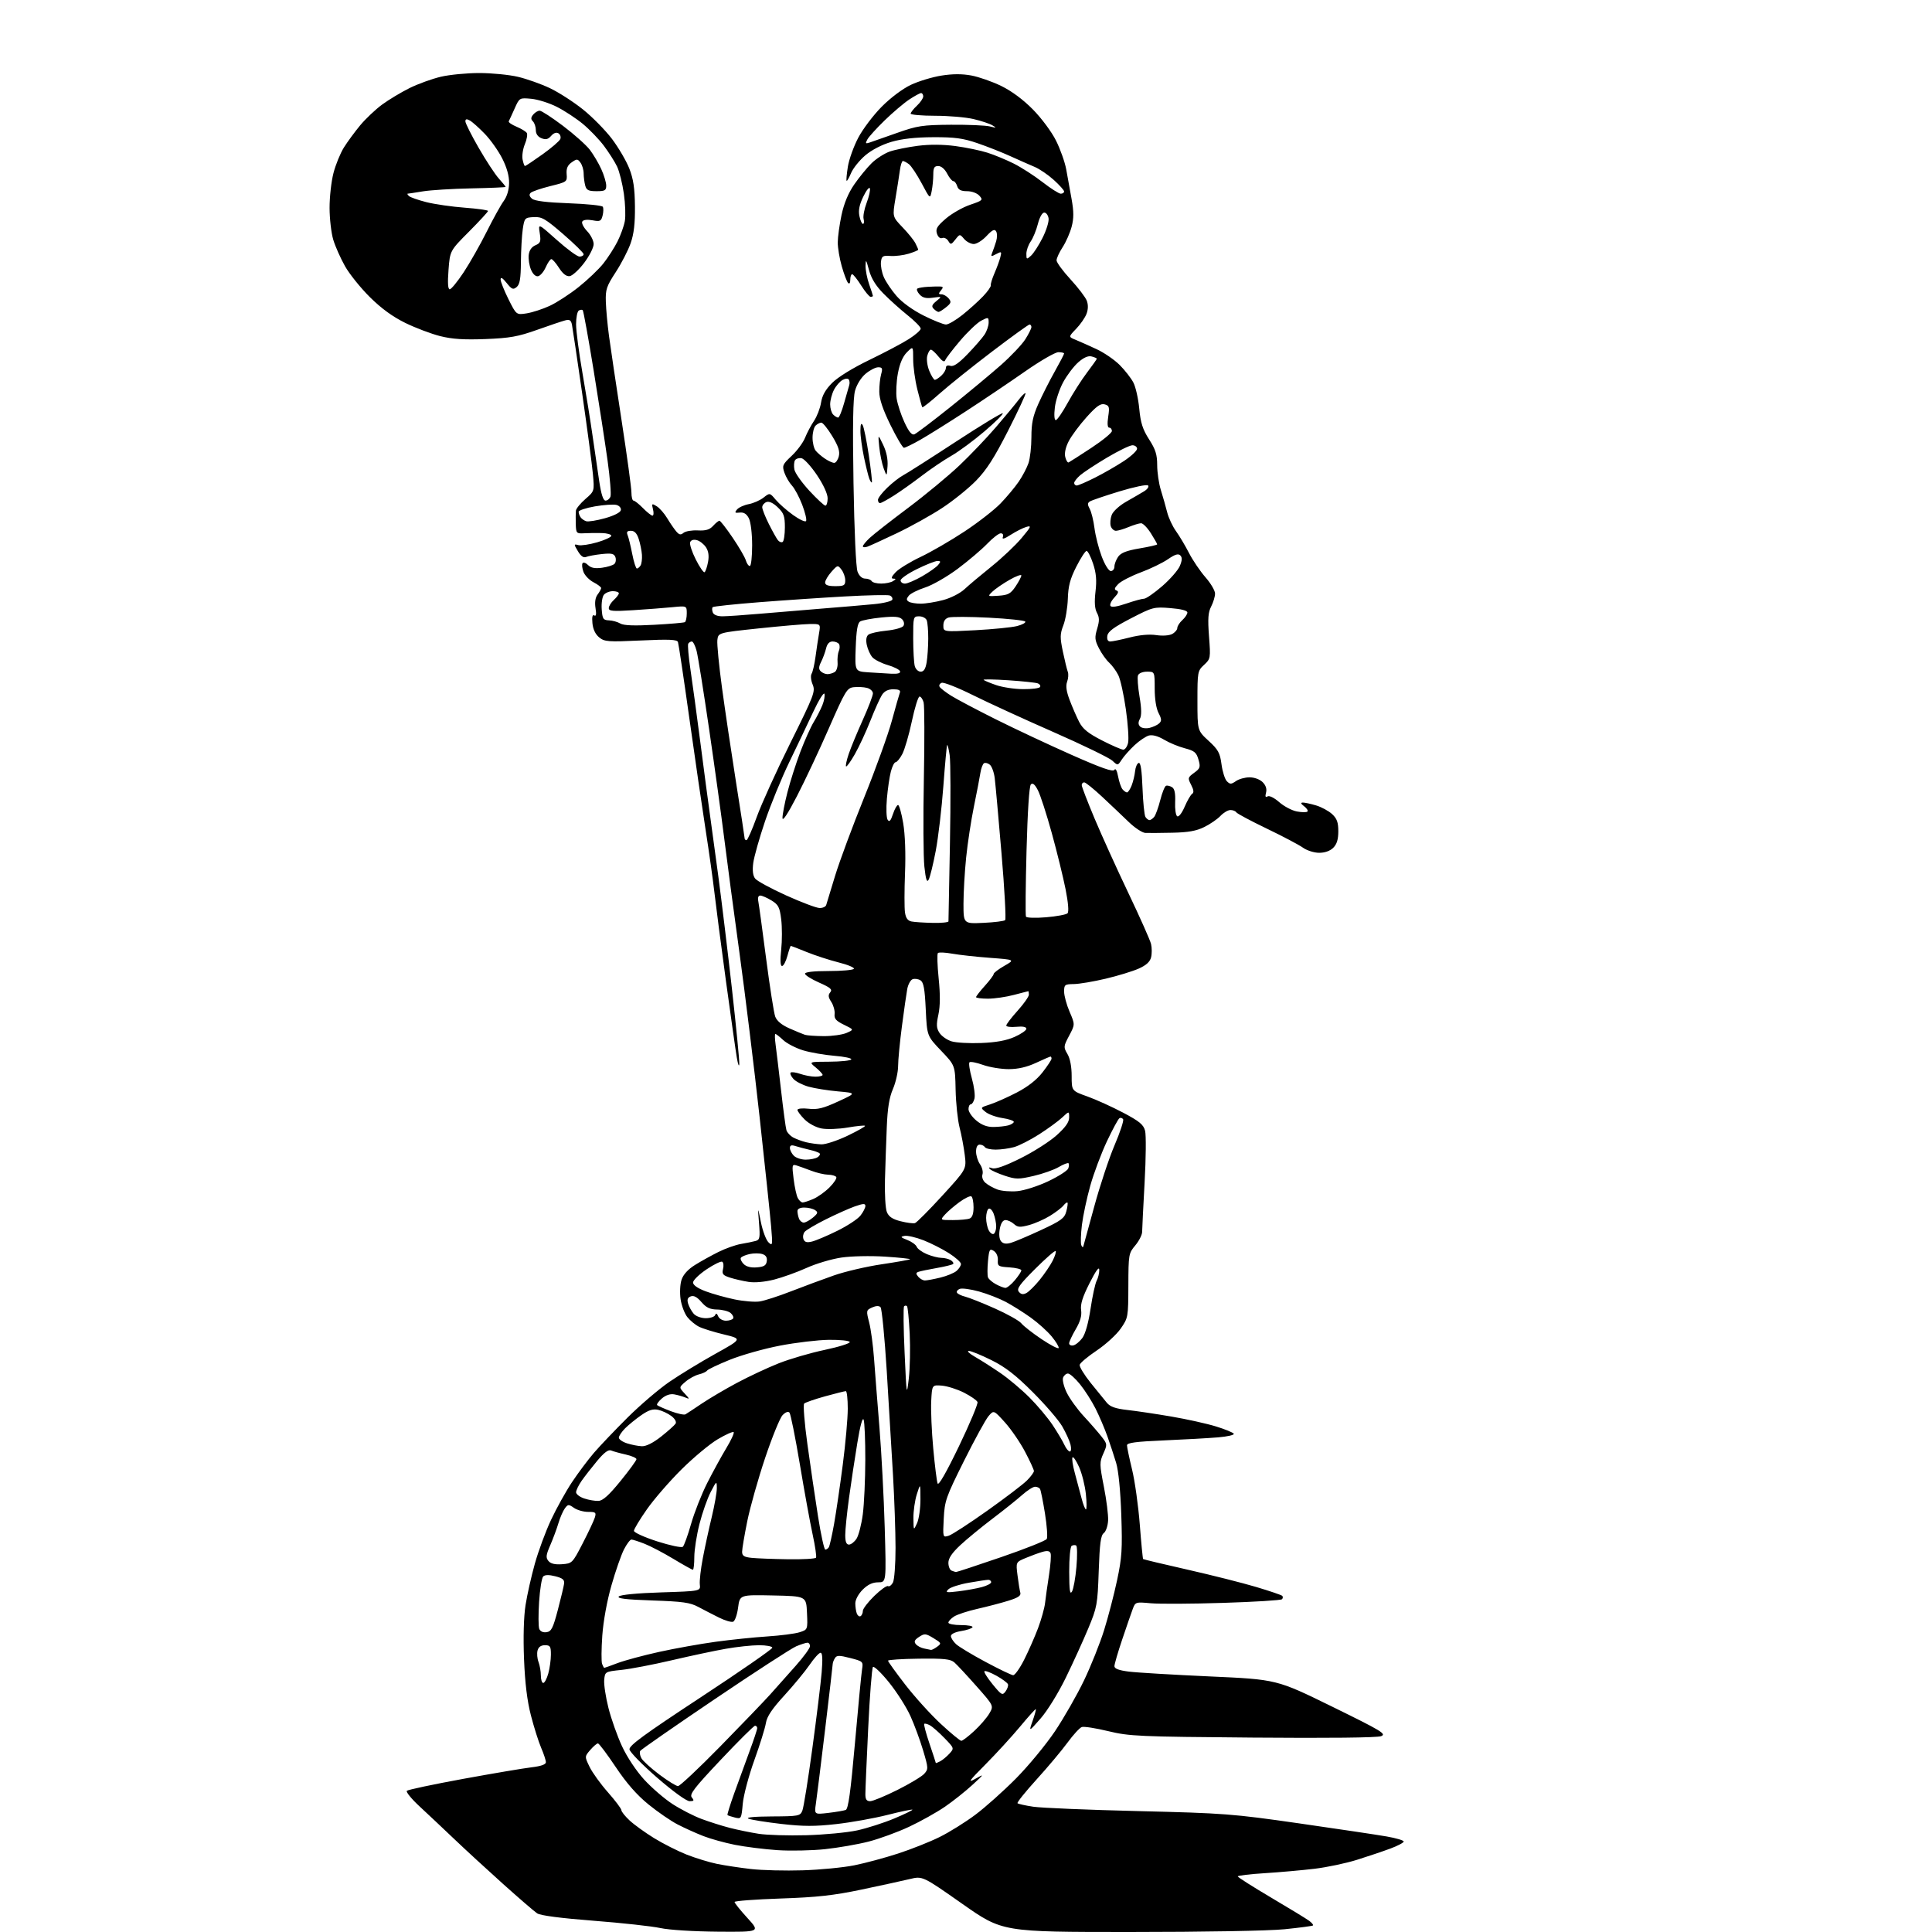 <?xml version="1.0" encoding="UTF-8" standalone="no"?>
<svg 
  version="1.1" 
  xmlns="http://www.w3.org/2000/svg" 
  xmlns:xlink="http://www.w3.org/1999/xlink" 
  xmlns:svg="http://www.w3.org/2000/svg"
  xmlns:rdf="http://www.w3.org/1999/02/22-rdf-syntax-ns#"
  xmlns:cc="http://creativecommons.org/ns#"
  xmlns:dc="http://purl.org/dc/elements/1.1/"
  viewBox="0 0 768 768"
  width="768"
  height="768"
>
<style>svg {background-color: white; }</style>"
<path stroke="none" fill="black" fill-rule="evenodd" d="M285.35,767.87C275.69,767.80 265.94,767.18 262.50,766.43C259.20,765.71 247.29,764.40 236.03,763.53C222.91,762.51 214.83,761.46 213.53,760.59C212.41,759.84 206.32,754.59 200.00,748.92C193.68,743.25 184.90,735.18 180.50,730.98C176.10,726.79 169.90,720.95 166.72,718.01C163.54,715.06 161.30,712.30 161.73,711.87C162.16,711.44 172.18,709.32 184.00,707.15C195.83,704.99 208.09,702.91 211.25,702.54C215.06,702.09 217.00,701.40 217.00,700.51C217.00,699.77 216.16,697.19 215.12,694.79C214.09,692.38 212.26,686.60 211.06,681.95C209.56,676.17 208.69,669.08 208.31,659.50C207.96,650.87 208.19,642.64 208.91,638.06C209.55,633.96 211.22,626.54 212.62,621.56C214.01,616.58 216.90,608.76 219.04,604.19C221.18,599.62 224.93,592.87 227.37,589.19C229.82,585.51 233.76,580.25 236.12,577.50C238.49,574.75 244.50,568.45 249.47,563.50C254.45,558.55 261.92,552.17 266.07,549.32C270.23,546.47 278.45,541.46 284.34,538.18C295.05,532.23 295.05,532.23 287.77,530.47C283.77,529.51 279.30,528.12 277.84,527.38C276.37,526.64 274.29,524.91 273.20,523.53C272.12,522.15 270.92,518.98 270.55,516.48C270.17,513.93 270.33,510.52 270.93,508.72C271.62,506.63 273.50,504.57 276.25,502.86C278.59,501.40 282.77,499.08 285.56,497.69C288.34,496.30 292.39,494.86 294.56,494.49C296.72,494.13 299.34,493.59 300.38,493.30C302.04,492.84 302.19,492.04 301.72,486.14C301.19,479.50 301.19,479.50 302.47,485.84C303.18,489.33 304.53,492.93 305.48,493.84C307.12,495.41 307.17,495.06 306.53,487.50C306.16,483.10 304.09,463.52 301.95,444.00C299.80,424.48 296.21,395.23 293.98,379.00C291.74,362.77 289.02,342.30 287.92,333.50C286.82,324.70 284.12,305.13 281.91,290.00C279.70,274.88 277.45,260.81 276.91,258.75C276.37,256.69 275.52,255.00 275.02,255.00C274.52,255.00 273.88,255.39 273.59,255.86C273.30,256.33 273.69,260.94 274.46,266.11C275.23,271.27 277.03,284.50 278.45,295.50C279.87,306.50 281.48,318.65 282.03,322.50C282.58,326.35 284.14,337.82 285.50,348.00C286.86,358.18 289.33,378.59 290.99,393.38C292.64,408.16 293.95,421.43 293.88,422.88C293.82,424.32 293.38,423.25 292.91,420.50C292.44,417.75 290.50,404.02 288.58,390.00C286.67,375.98 284.62,360.23 284.02,355.00C283.42,349.77 281.84,338.52 280.51,330.00C279.18,321.48 276.26,301.45 274.02,285.50C271.79,269.55 269.75,255.92 269.50,255.22C269.14,254.21 265.96,254.07 254.77,254.60C241.66,255.21 240.31,255.10 238.17,253.36C236.67,252.13 235.72,250.12 235.50,247.71C235.26,245.21 235.51,244.20 236.23,244.64C236.97,245.10 237.13,244.17 236.73,241.74C236.36,239.44 236.65,237.52 237.55,236.34C238.31,235.33 238.95,234.17 238.97,233.78C238.99,233.38 237.63,232.34 235.96,231.48C234.28,230.61 232.48,228.76 231.95,227.37C231.42,225.97 231.24,224.42 231.56,223.91C231.87,223.40 232.85,223.71 233.74,224.60C234.91,225.76 236.46,226.07 239.30,225.69C241.47,225.40 243.70,224.70 244.25,224.15C244.81,223.59 244.97,222.37 244.62,221.44C244.09,220.07 243.06,219.85 239.23,220.25C236.63,220.53 233.81,221.05 232.98,221.40C231.96,221.83 230.88,221.07 229.73,219.11C228.06,216.29 228.06,216.20 229.92,216.69C230.97,216.96 234.35,216.46 237.42,215.57C240.49,214.67 243.00,213.51 243.00,212.97C243.00,212.44 241.31,211.95 239.25,211.90C237.19,211.84 234.04,211.88 232.25,211.98C229.14,212.15 229.00,211.99 228.88,208.33C228.82,206.22 228.84,203.82 228.93,203.00C229.02,202.18 230.72,200.09 232.70,198.37C236.31,195.24 236.31,195.24 235.68,188.37C235.33,184.59 233.42,170.25 231.44,156.50C229.46,142.75 227.63,130.44 227.37,129.14C227.01,127.28 226.44,126.90 224.70,127.35C223.49,127.66 218.45,129.35 213.50,131.12C205.91,133.82 202.69,134.40 192.97,134.78C184.41,135.11 179.79,134.81 174.97,133.61C171.41,132.71 165.18,130.36 161.12,128.37C156.12,125.92 151.60,122.64 147.05,118.13C143.37,114.49 138.92,108.95 137.16,105.84C135.40,102.73 133.30,98.01 132.49,95.34C131.68,92.68 131.02,86.96 131.01,82.64C131.00,78.32 131.70,72.09 132.56,68.79C133.41,65.49 135.28,60.92 136.70,58.64C138.13,56.36 141.05,52.38 143.20,49.79C145.35,47.21 149.27,43.50 151.91,41.56C154.55,39.63 159.45,36.68 162.79,35.02C166.14,33.36 171.72,31.34 175.19,30.52C178.66,29.70 185.55,29.03 190.50,29.03C195.45,29.03 202.39,29.71 205.91,30.54C209.44,31.37 215.17,33.41 218.65,35.07C222.14,36.73 228.02,40.53 231.74,43.51C235.46,46.49 240.64,51.76 243.26,55.21C245.87,58.67 248.98,63.98 250.16,67.00C251.78,71.15 252.33,74.84 252.40,82.00C252.47,88.80 251.99,92.97 250.69,96.69C249.70,99.54 247.03,104.71 244.76,108.19C241.09,113.82 240.66,115.09 240.83,120.00C240.93,123.03 241.49,129.10 242.08,133.50C242.66,137.90 244.91,152.97 247.07,167.00C249.23,181.02 251.00,193.96 251.00,195.75C251.00,197.54 251.37,199.00 251.83,199.00C252.29,199.00 253.98,200.34 255.58,201.97C257.19,203.61 258.89,204.96 259.36,204.97C259.83,204.99 259.93,203.86 259.58,202.48C258.99,200.13 259.10,200.04 261.03,201.23C262.18,201.93 264.06,204.07 265.22,206.00C266.38,207.93 268.00,210.29 268.82,211.25C269.99,212.62 270.61,212.74 271.72,211.81C272.51,211.16 275.05,210.73 277.39,210.85C280.57,211.02 282.08,210.56 283.47,209.04C284.48,207.92 285.62,207.00 285.99,207.00C286.37,207.00 288.73,210.04 291.25,213.75C293.77,217.46 296.12,221.51 296.48,222.75C296.84,223.99 297.55,225.00 298.07,225.00C298.58,225.00 298.99,221.29 298.99,216.75C298.98,211.97 298.42,207.45 297.67,206.00C296.77,204.26 295.68,203.58 294.06,203.76C292.11,203.98 291.93,203.79 292.97,202.54C293.65,201.72 295.73,200.77 297.61,200.41C299.48,200.06 302.14,198.89 303.51,197.81C306.00,195.85 306.00,195.85 308.38,198.68C309.69,200.23 312.81,202.97 315.31,204.76C317.82,206.56 320.12,207.61 320.43,207.11C320.75,206.60 320.05,203.70 318.89,200.66C317.73,197.62 315.90,194.19 314.83,193.04C313.76,191.90 312.41,189.59 311.83,187.93C310.85,185.12 311.05,184.64 314.70,181.20C316.87,179.17 319.26,175.93 320.03,174.00C320.80,172.07 322.39,169.07 323.58,167.31C324.76,165.56 326.02,162.29 326.38,160.05C326.83,157.19 328.16,154.84 330.82,152.18C333.08,149.92 339.06,146.23 345.56,143.10C351.58,140.19 358.64,136.46 361.25,134.80C363.86,133.15 366.00,131.27 366.00,130.64C366.00,130.00 363.64,127.59 360.75,125.29C357.86,122.98 353.53,119.08 351.11,116.62C348.12,113.57 346.32,110.62 345.43,107.32C344.31,103.14 344.13,102.92 344.07,105.62C344.03,107.34 344.68,110.66 345.50,113.00C346.32,115.34 347.00,117.42 347.00,117.63C347.00,117.83 346.59,118.00 346.09,118.00C345.59,118.00 343.90,115.98 342.34,113.50C340.78,111.03 339.16,109.00 338.75,109.00C338.34,109.00 338.00,109.99 338.00,111.20C338.00,112.53 337.65,113.02 337.11,112.45C336.62,111.93 335.50,108.96 334.61,105.85C333.72,102.74 333.01,98.46 333.02,96.35C333.03,94.23 333.70,89.36 334.51,85.51C335.51,80.83 337.18,76.81 339.57,73.33C341.54,70.47 344.66,66.66 346.50,64.85C348.35,63.05 351.58,60.98 353.68,60.24C355.78,59.51 360.79,58.49 364.80,57.97C369.55,57.36 374.80,57.40 379.80,58.06C384.04,58.63 389.75,59.81 392.50,60.69C395.25,61.56 399.98,63.52 403.00,65.03C406.02,66.55 411.17,69.86 414.42,72.39C417.68,74.93 420.95,77.00 421.67,77.00C422.40,77.00 423.00,76.60 423.00,76.12C423.00,75.63 421.15,73.56 418.89,71.52C416.63,69.48 413.23,67.16 411.34,66.37C409.45,65.58 405.11,63.66 401.70,62.11C398.29,60.56 392.35,58.21 388.50,56.90C382.81,54.95 379.54,54.51 371.00,54.54C363.87,54.57 358.50,55.17 354.29,56.41C350.50,57.53 346.45,59.63 343.91,61.81C341.62,63.77 339.10,66.92 338.31,68.80C337.53,70.68 336.73,72.06 336.54,71.86C336.35,71.66 336.58,69.14 337.04,66.25C337.50,63.37 339.36,58.19 341.17,54.75C342.98,51.31 347.17,45.77 350.48,42.43C354.00,38.88 358.82,35.26 362.10,33.72C365.17,32.27 370.63,30.62 374.22,30.05C378.64,29.34 382.47,29.33 386.12,30.01C389.08,30.56 394.43,32.43 398.00,34.17C402.13,36.18 406.73,39.59 410.60,43.52C414.01,46.98 418.06,52.43 419.78,55.89C421.48,59.28 423.30,64.41 423.83,67.28C424.35,70.15 425.32,75.47 425.97,79.10C426.87,84.12 426.88,86.76 426.00,90.10C425.37,92.52 423.76,96.18 422.43,98.23C421.09,100.28 420.00,102.65 420.00,103.49C420.00,104.33 422.49,107.73 425.54,111.04C428.58,114.35 431.50,118.17 432.01,119.53C432.62,121.12 432.58,122.98 431.91,124.75C431.34,126.26 429.49,128.94 427.79,130.70C424.70,133.91 424.70,133.91 427.60,135.09C429.19,135.75 432.93,137.41 435.89,138.79C438.86,140.16 443.00,143.00 445.09,145.09C447.18,147.18 449.63,150.33 450.54,152.08C451.45,153.83 452.50,158.50 452.87,162.45C453.41,168.12 454.24,170.70 456.78,174.66C459.36,178.67 460.00,180.72 460.00,184.90C460.00,187.77 460.66,192.23 461.46,194.81C462.27,197.39 463.39,201.34 463.96,203.60C464.53,205.85 466.10,209.23 467.45,211.10C468.80,212.97 471.15,216.91 472.66,219.85C474.18,222.79 477.13,227.13 479.21,229.50C481.29,231.87 483.00,234.77 483.00,235.95C483.00,237.13 482.31,239.43 481.47,241.07C480.25,243.41 480.07,245.89 480.60,252.94C481.26,261.66 481.22,261.89 478.64,264.29C476.07,266.66 476.00,267.06 476.00,278.57C476.00,290.42 476.00,290.42 480.44,294.49C484.27,298.01 484.97,299.28 485.57,303.85C485.96,306.75 486.92,309.78 487.71,310.57C488.96,311.82 489.43,311.81 491.30,310.50C492.48,309.68 494.92,309.00 496.72,309.00C498.62,309.00 500.81,309.81 501.93,310.93C503.19,312.19 503.65,313.62 503.27,315.08C502.86,316.65 503.04,317.09 503.87,316.58C504.56,316.15 506.51,317.12 508.51,318.87C510.41,320.54 513.56,322.20 515.53,322.57C517.49,322.94 519.38,322.96 519.72,322.61C520.07,322.26 519.49,321.32 518.43,320.52C517.11,319.53 516.94,319.05 517.88,319.03C518.65,319.01 521.02,319.53 523.17,320.17C525.32,320.81 528.18,322.37 529.54,323.62C531.46,325.40 532.00,326.90 532.00,330.45C532.00,333.67 531.41,335.59 530.00,337.00C528.74,338.26 526.67,339.00 524.40,339.00C522.39,339.00 519.55,338.10 517.94,336.96C516.37,335.84 509.89,332.42 503.54,329.37C497.20,326.32 491.76,323.42 491.45,322.91C491.14,322.41 490.09,322.00 489.12,322.00C488.14,322.00 486.36,323.05 485.16,324.33C483.96,325.61 481.06,327.60 478.74,328.75C475.57,330.32 472.35,330.89 466.00,331.02C461.32,331.12 456.51,331.16 455.30,331.10C454.08,331.05 451.11,329.09 448.69,326.75C446.27,324.41 441.52,319.91 438.14,316.75C434.75,313.59 431.54,311.00 430.99,311.00C430.45,311.00 430.00,311.50 430.00,312.10C430.00,312.71 432.30,318.67 435.10,325.35C437.91,332.03 443.96,345.38 448.55,355.00C453.14,364.62 457.20,373.74 457.56,375.25C457.92,376.76 457.93,379.16 457.57,380.57C457.12,382.36 455.61,383.73 452.60,385.06C450.22,386.11 444.34,387.91 439.52,389.05C434.71,390.19 429.03,391.15 426.89,391.18C423.26,391.23 423.00,391.43 423.00,394.18C423.00,395.80 423.98,399.41 425.18,402.19C427.36,407.26 427.36,407.26 425.00,411.70C422.75,415.95 422.72,416.26 424.32,418.97C425.38,420.76 426.00,423.99 426.00,427.72C426.00,433.63 426.00,433.63 432.25,435.86C435.69,437.09 442.08,439.99 446.46,442.30C452.96,445.73 454.55,447.05 455.19,449.50C455.62,451.15 455.54,460.38 455.00,470.00C454.47,479.62 454.03,488.48 454.02,489.67C454.01,490.87 452.78,493.30 451.29,495.07C448.66,498.19 448.58,498.66 448.54,511.05C448.50,523.61 448.45,523.90 445.48,528.16C443.82,530.55 439.54,534.45 435.98,536.84C432.42,539.23 429.36,541.79 429.19,542.53C429.02,543.27 430.98,546.49 433.54,549.69C436.11,552.88 439.02,556.46 440.00,557.64C441.33,559.22 443.45,559.96 448.15,560.49C451.64,560.88 459.52,562.05 465.65,563.10C471.79,564.15 479.76,565.92 483.36,567.03C486.97,568.14 490.16,569.45 490.45,569.93C490.75,570.41 487.96,571.06 484.25,571.37C480.54,571.68 470.86,572.23 462.75,572.58C451.45,573.06 448.00,573.52 448.00,574.54C448.00,575.27 448.91,579.61 450.02,584.19C451.13,588.76 452.50,598.57 453.08,605.98C453.65,613.39 454.25,619.59 454.41,619.75C454.57,619.90 462.53,621.81 472.10,623.97C481.67,626.14 493.91,629.23 499.29,630.83C504.68,632.44 509.36,634.03 509.71,634.37C510.05,634.72 510.00,635.33 509.60,635.73C509.20,636.13 498.66,636.78 486.19,637.17C473.71,637.57 460.76,637.63 457.42,637.32C451.44,636.77 451.33,636.80 450.27,639.63C449.68,641.21 447.80,646.64 446.10,651.70C444.39,656.76 443.00,661.55 443.00,662.33C443.00,663.33 444.76,663.99 448.75,664.49C451.91,664.89 466.43,665.75 481.00,666.41C507.50,667.60 507.50,667.60 529.50,678.39C549.35,688.13 551.26,689.28 549.00,690.16C547.45,690.76 528.00,690.97 498.00,690.72C452.51,690.35 448.94,690.19 440.54,688.16C435.62,686.97 430.89,686.23 430.04,686.52C429.19,686.81 426.61,689.62 424.31,692.77C422.00,695.92 416.48,702.50 412.03,707.39C407.59,712.29 404.19,716.52 404.48,716.81C404.77,717.10 407.59,717.73 410.75,718.20C413.91,718.68 432.70,719.46 452.50,719.94C486.73,720.77 489.87,721.01 516.50,724.83C531.90,727.04 547.54,729.38 551.25,730.03C554.96,730.67 558.00,731.58 558.00,732.03C558.00,732.48 555.64,733.74 552.75,734.81C549.86,735.89 543.90,737.90 539.50,739.28C535.10,740.67 527.45,742.28 522.50,742.87C517.55,743.46 508.66,744.25 502.75,744.62C496.84,744.99 492.01,745.57 492.03,745.90C492.04,746.23 498.01,750.02 505.28,754.32C512.55,758.61 519.37,762.77 520.43,763.56C521.49,764.34 522.16,765.17 521.93,765.40C521.69,765.62 516.58,766.30 510.58,766.91C504.25,767.54 478.37,768.00 449.07,768.00C398.49,768.00 398.49,768.00 382.61,756.86C366.74,745.72 366.74,745.72 361.62,746.96C358.80,747.64 350.20,749.51 342.50,751.13C331.29,753.48 324.87,754.19 310.25,754.69C300.21,755.03 292.00,755.65 292.00,756.07C292.00,756.49 294.30,759.35 297.10,762.42C302.20,768.00 302.20,768.00 285.35,767.87zM319.10,743.48C326.03,743.26 335.25,742.37 339.60,741.49C343.94,740.62 351.77,738.51 357.00,736.81C362.23,735.11 369.65,732.16 373.50,730.25C377.35,728.35 383.74,724.37 387.69,721.41C391.65,718.46 398.92,711.96 403.86,706.98C408.79,702.00 415.77,693.55 419.36,688.21C422.94,682.87 428.14,673.77 430.91,668.00C433.67,662.23 437.27,653.23 438.90,648.00C440.53,642.77 442.85,633.85 444.06,628.16C445.98,619.15 446.19,615.82 445.73,602.16C445.40,592.55 444.61,584.57 443.68,581.50C442.85,578.75 441.28,574.00 440.20,570.94C439.12,567.89 437.00,562.94 435.50,559.94C433.99,556.95 431.21,552.59 429.31,550.25C427.42,547.91 425.27,546.00 424.54,546.00C423.81,546.00 422.93,546.74 422.59,547.64C422.24,548.54 422.89,551.22 424.04,553.58C425.19,555.95 428.23,560.17 430.81,562.96C433.39,565.74 436.57,569.40 437.88,571.07C440.19,574.04 440.21,574.22 438.60,577.81C437.05,581.27 437.06,582.09 438.81,591.00C439.84,596.23 440.60,602.26 440.49,604.41C440.38,606.56 439.61,608.81 438.77,609.43C437.57,610.31 437.14,613.55 436.76,624.52C436.30,637.82 436.10,638.93 432.61,647.31C430.59,652.15 426.57,660.98 423.67,666.92C420.70,673.02 416.34,680.06 413.67,683.11C408.93,688.50 408.93,688.50 410.48,684.09C411.33,681.67 411.90,679.57 411.75,679.42C411.60,679.27 408.80,682.38 405.52,686.33C402.25,690.27 396.04,697.04 391.74,701.38C385.17,707.98 384.52,708.91 387.70,707.11C391.39,705.04 391.36,705.11 386.50,709.57C383.75,712.10 378.85,715.99 375.62,718.21C372.38,720.43 365.99,724.01 361.40,726.16C356.82,728.31 349.56,730.96 345.28,732.06C341.00,733.16 333.23,734.51 328.00,735.07C322.77,735.63 314.23,735.81 309.00,735.46C303.77,735.10 296.18,734.15 292.11,733.34C288.05,732.53 282.42,730.97 279.61,729.87C276.80,728.78 272.25,726.73 269.50,725.32C266.75,723.92 261.47,720.30 257.77,717.28C253.15,713.52 249.07,708.87 244.77,702.44C241.32,697.28 238.14,693.05 237.70,693.03C237.26,693.02 235.89,694.18 234.64,695.63C232.38,698.26 232.38,698.26 234.38,702.38C235.48,704.65 238.77,709.20 241.69,712.50C244.60,715.80 246.99,718.97 247.00,719.55C247.00,720.13 248.46,721.97 250.25,723.64C252.04,725.31 256.43,728.48 260.00,730.68C263.57,732.88 269.43,735.84 273.00,737.25C276.57,738.65 282.00,740.31 285.05,740.93C288.11,741.55 294.18,742.47 298.55,742.97C302.92,743.47 312.17,743.70 319.10,743.48zM320.50,729.53C327.65,729.34 336.75,728.47 340.73,727.61C344.71,726.74 351.35,724.61 355.50,722.87C359.65,721.13 362.89,719.55 362.70,719.37C362.51,719.18 358.04,720.12 352.76,721.46C347.49,722.80 338.34,724.44 332.43,725.10C323.92,726.06 319.39,726.05 310.64,725.05C304.57,724.35 298.68,723.41 297.55,722.96C296.27,722.44 299.75,722.10 306.77,722.06C317.50,722.00 318.09,721.89 318.95,719.75C319.46,718.51 321.24,707.38 322.92,695.00C324.61,682.62 326.27,669.01 326.63,664.75C327.07,659.43 326.93,657.00 326.19,657.00C325.59,657.00 323.64,659.14 321.86,661.75C320.08,664.36 315.56,669.84 311.83,673.92C306.90,679.30 304.87,682.33 304.46,684.92C304.15,686.89 302.08,693.54 299.86,699.70C297.64,705.86 295.57,713.65 295.26,717.02C294.72,723.02 294.66,723.13 292.11,722.49C290.68,722.13 289.36,721.70 289.19,721.52C289.01,721.35 290.22,717.45 291.87,712.85C293.51,708.26 296.24,700.77 297.93,696.22C299.62,691.67 301.00,687.51 301.00,686.97C301.00,686.44 300.62,686.00 300.15,686.00C299.68,686.00 293.55,692.08 286.54,699.52C275.88,710.81 273.99,713.28 275.01,714.52C276.04,715.75 275.88,716.00 274.12,716.00C272.87,716.00 267.56,712.15 261.24,706.67C255.33,701.54 250.38,696.48 250.23,695.42C250.02,693.91 255.98,689.54 278.48,674.75C294.17,664.44 307.00,655.55 307.00,655.00C307.00,654.45 304.64,654.00 301.75,654.00C298.86,654.00 292.90,654.64 288.50,655.42C284.10,656.19 274.43,658.25 267.00,659.99C259.57,661.73 250.57,663.45 247.00,663.82C240.55,664.50 240.50,664.52 240.18,667.77C240.01,669.57 240.77,674.60 241.87,678.94C242.96,683.28 245.39,690.13 247.26,694.16C249.24,698.44 252.92,703.97 256.08,707.43C259.06,710.68 264.13,715.06 267.35,717.14C270.57,719.23 275.75,721.89 278.85,723.05C281.96,724.21 287.01,725.81 290.08,726.60C293.15,727.39 298.33,728.45 301.58,728.96C304.84,729.47 313.35,729.73 320.50,729.53zM329.26,720.66C332.32,720.30 335.44,719.77 336.19,719.48C337.21,719.09 338.14,712.32 339.86,692.87C341.13,678.52 342.39,665.35 342.68,663.60C343.18,660.50 343.07,660.40 337.98,659.09C333.59,657.97 332.63,657.97 331.90,659.13C331.42,659.88 331.02,660.95 331.01,661.50C331.00,662.05 329.64,673.75 327.99,687.50C326.34,701.25 324.70,714.48 324.34,716.91C323.69,721.31 323.69,721.31 329.26,720.66zM345.90,716.00C346.94,716.00 351.81,713.99 356.71,711.54C361.61,709.09 366.41,706.20 367.38,705.13C369.06,703.27 369.05,702.87 366.96,695.84C365.76,691.80 363.48,685.62 361.89,682.11C360.30,678.59 356.47,672.59 353.39,668.77C350.30,664.95 347.43,662.20 347.01,662.66C346.59,663.12 345.74,674.08 345.12,687.00C344.50,699.92 343.99,711.74 344.00,713.25C344.00,715.28 344.49,716.00 345.90,716.00zM269.52,710.00C270.25,710.00 277.80,702.91 286.29,694.25C294.78,685.59 303.76,676.25 306.23,673.50C308.70,670.75 313.26,665.63 316.36,662.12C319.46,658.62 322.00,655.13 322.00,654.37C322.00,653.62 321.54,653.00 320.97,653.00C320.40,653.00 318.40,653.64 316.51,654.43C314.63,655.22 300.04,664.68 284.09,675.46C268.13,686.24 254.82,695.48 254.50,696.01C254.17,696.53 254.37,697.82 254.94,698.88C255.50,699.94 258.72,702.87 262.08,705.40C265.45,707.93 268.79,710.00 269.52,710.00zM373.76,700.13C374.73,699.61 376.38,698.23 377.44,697.07C379.35,694.96 379.33,694.93 375.43,690.90C373.27,688.67 370.67,686.39 369.66,685.84C368.65,685.29 367.63,685.03 367.40,685.27C367.16,685.51 368.09,689.03 369.48,693.10C370.86,697.17 371.99,700.63 371.99,700.79C372.00,700.94 372.79,700.65 373.76,700.13zM382.14,692.00C382.64,692.00 384.95,690.24 387.27,688.09C389.60,685.94 392.30,682.81 393.28,681.13C395.06,678.08 395.06,678.08 388.17,670.29C384.38,666.01 380.43,661.76 379.39,660.85C377.83,659.50 375.34,659.23 365.25,659.35C358.51,659.43 353.00,659.79 353.00,660.15C353.00,660.51 356.09,664.80 359.86,669.68C363.63,674.55 369.98,681.57 373.98,685.27C377.97,688.97 381.65,692.00 382.14,692.00zM399.71,672.38C400.43,671.39 400.88,670.11 400.69,669.54C400.50,668.97 398.45,667.44 396.12,666.14C393.79,664.85 391.63,664.03 391.33,664.34C391.03,664.64 392.49,666.98 394.58,669.54C398.10,673.83 398.49,674.05 399.71,672.38zM215.95,669.00C216.48,669.00 217.37,667.31 217.95,665.25C218.52,663.19 218.99,659.81 218.99,657.75C219.00,654.46 218.71,654.00 216.62,654.00C215.03,654.00 214.05,654.71 213.68,656.11C213.38,657.27 213.55,659.32 214.07,660.67C214.58,662.02 215.00,664.45 215.00,666.07C215.00,667.68 215.43,669.00 215.95,669.00zM402.74,665.92C403.42,665.96 405.39,663.19 407.12,659.76C408.85,656.33 411.33,650.69 412.64,647.23C413.94,643.76 415.20,639.26 415.43,637.21C415.66,635.17 416.36,630.19 416.99,626.14C417.62,622.10 417.90,618.19 417.62,617.45C417.25,616.49 416.32,616.34 414.30,616.92C412.76,617.37 409.77,618.47 407.65,619.36C403.81,620.98 403.81,620.98 404.48,626.24C404.84,629.13 405.35,632.22 405.59,633.11C405.93,634.31 404.72,635.12 400.77,636.34C397.87,637.24 392.35,638.68 388.50,639.55C384.65,640.42 380.49,641.79 379.25,642.59C378.01,643.39 377.00,644.49 377.00,645.02C377.00,645.56 379.28,646.00 382.06,646.00C384.84,646.00 386.88,646.39 386.58,646.87C386.29,647.35 384.23,648.03 382.02,648.38C379.66,648.76 378.00,649.57 378.00,650.36C378.00,651.09 378.94,652.55 380.08,653.60C381.22,654.64 386.51,657.83 391.83,660.67C397.15,663.52 402.06,665.88 402.74,665.92zM240.22,663.00C240.37,663.00 242.75,662.15 245.50,661.10C248.25,660.06 255.68,658.06 262.00,656.66C268.32,655.27 278.45,653.45 284.50,652.63C290.55,651.80 299.77,650.85 305.00,650.51C310.23,650.17 315.98,649.43 317.79,648.86C321.09,647.82 321.09,647.82 320.79,641.16C320.50,634.50 320.50,634.50 307.29,634.22C294.08,633.94 294.08,633.94 293.40,639.06C293.03,641.87 292.14,644.39 291.43,644.66C290.72,644.94 288.20,644.20 285.82,643.02C283.45,641.84 279.75,639.94 277.61,638.79C274.34,637.03 271.41,636.62 259.30,636.21C248.73,635.85 245.18,635.42 245.99,634.61C246.66,633.94 253.29,633.30 262.80,633.00C278.50,632.50 278.50,632.50 278.19,629.85C278.02,628.40 278.56,623.67 279.39,619.35C280.21,615.03 281.81,607.67 282.94,603.00C284.06,598.33 284.97,593.15 284.95,591.50C284.91,588.59 284.83,588.64 282.52,593.09C281.20,595.61 279.20,601.31 278.06,605.76C276.93,610.20 276.00,616.12 276.00,618.92C276.00,621.71 275.74,624.00 275.43,624.00C275.12,624.00 271.63,622.06 267.68,619.68C263.73,617.30 258.58,614.60 256.23,613.68C253.88,612.76 251.53,612.00 251.00,612.00C250.47,612.00 249.14,613.77 248.03,615.94C246.93,618.10 244.69,624.51 243.07,630.19C241.29,636.39 239.84,644.36 239.42,650.18C239.05,655.51 239.01,660.57 239.34,661.43C239.67,662.30 240.06,663.00 240.22,663.00zM370.06,655.86C370.37,655.94 371.47,655.38 372.52,654.61C374.32,653.29 374.25,653.12 371.06,651.18C367.97,649.31 367.52,649.27 365.34,650.70C363.54,651.88 363.23,652.57 364.06,653.57C364.65,654.29 366.13,655.07 367.32,655.30C368.52,655.54 369.75,655.79 370.06,655.86zM217.25,648.82C219.17,648.55 219.83,647.24 221.74,640.00C222.97,635.33 224.09,630.61 224.24,629.52C224.44,627.98 223.66,627.33 220.73,626.59C218.22,625.95 216.62,625.98 215.93,626.67C215.36,627.24 214.62,631.78 214.30,636.76C213.98,641.74 214.00,646.56 214.35,647.48C214.75,648.51 215.85,649.02 217.25,648.82zM342.10,642.44C342.60,642.13 343.00,641.19 343.00,640.35C343.00,639.51 345.05,636.83 347.56,634.39C350.07,631.95 352.52,630.20 353.01,630.51C353.50,630.81 354.37,630.17 354.95,629.09C355.53,628.01 355.99,621.81 355.99,615.32C355.98,608.82 355.53,595.85 354.99,586.50C354.45,577.15 353.33,558.49 352.50,545.04C351.66,531.59 350.55,520.15 350.02,519.62C349.40,519.00 348.20,519.05 346.65,519.75C344.33,520.81 344.29,520.99 345.50,525.67C346.19,528.33 347.06,534.77 347.44,540.00C347.82,545.23 348.79,557.60 349.60,567.50C350.40,577.40 351.35,595.29 351.69,607.25C352.32,629.00 352.32,629.00 349.08,629.00C346.84,629.00 344.95,629.90 342.92,631.92C341.25,633.59 340.00,635.92 340.00,637.34C340.00,638.71 340.27,640.55 340.60,641.41C340.94,642.28 341.61,642.74 342.10,642.44zM426.14,632.65C426.73,631.63 427.52,627.21 427.90,622.83C428.28,618.45 428.23,614.64 427.79,614.37C427.36,614.10 426.55,614.16 426.00,614.50C425.44,614.85 425.01,619.39 425.03,624.81C425.05,632.23 425.31,634.06 426.14,632.65zM381.00,632.57C384.02,632.20 388.19,631.46 390.25,630.91C392.31,630.37 394.00,629.49 394.00,628.96C394.00,628.43 393.49,628.00 392.87,628.00C392.24,628.00 388.75,628.52 385.12,629.16C381.48,629.79 377.82,630.97 377.00,631.78C375.68,633.06 376.16,633.16 381.00,632.57zM380.00,624.91C380.27,624.95 388.36,622.29 397.96,618.99C407.56,615.70 415.73,612.44 416.11,611.75C416.50,611.06 416.17,606.50 415.39,601.62C414.60,596.74 413.72,592.35 413.42,591.87C413.12,591.39 412.23,591.00 411.44,591.00C410.65,591.00 408.32,592.50 406.25,594.34C404.19,596.17 398.90,600.40 394.50,603.73C390.10,607.06 384.36,611.78 381.75,614.21C378.44,617.30 377.00,619.43 377.00,621.24C377.00,622.66 377.56,624.06 378.25,624.34C378.94,624.62 379.73,624.87 380.00,624.91zM223.41,621.80C227.43,621.51 227.57,621.37 231.63,613.50C233.90,609.10 236.07,604.49 236.45,603.25C237.07,601.23 236.80,601.00 233.79,601.00C231.95,601.00 229.42,600.28 228.16,599.40C226.03,597.91 225.77,597.93 224.51,599.65C223.77,600.67 222.63,603.30 221.98,605.50C221.33,607.70 219.87,611.62 218.75,614.21C217.03,618.16 216.91,619.18 218.01,620.51C218.91,621.60 220.61,622.00 223.41,621.80zM313.19,619.83C319.07,619.92 324.10,619.64 324.38,619.20C324.65,618.76 324.04,614.60 323.03,609.95C322.02,605.30 319.73,592.73 317.94,582.00C316.14,571.27 314.29,562.07 313.83,561.54C313.30,560.95 312.26,561.33 311.09,562.54C310.05,563.62 306.94,571.25 304.17,579.50C301.40,587.75 298.20,599.07 297.06,604.66C295.93,610.24 295.00,615.73 295.00,616.85C295.00,618.46 295.78,618.96 298.75,619.27C300.81,619.49 307.31,619.74 313.19,619.83zM271.43,614.87C271.94,614.42 273.42,610.32 274.72,605.77C276.02,601.22 278.91,593.90 281.14,589.50C283.37,585.10 286.77,578.89 288.70,575.69C290.64,572.50 291.95,569.62 291.64,569.30C291.32,568.98 288.48,570.25 285.33,572.11C282.17,573.97 275.70,579.36 270.95,584.07C266.19,588.79 259.98,595.94 257.15,599.98C254.32,604.01 252.00,607.86 252.00,608.53C252.00,609.20 256.16,611.08 261.25,612.72C266.34,614.35 270.92,615.32 271.43,614.87zM328.07,616.00C328.52,616.00 329.15,615.56 329.48,615.03C329.81,614.49 330.75,610.33 331.56,605.78C332.37,601.23 333.93,590.62 335.02,582.21C336.11,573.80 337.00,563.79 337.00,559.96C337.00,556.13 336.65,553.00 336.23,553.00C335.81,553.00 332.09,553.93 327.98,555.06C323.87,556.20 320.13,557.50 319.67,557.94C319.21,558.39 319.79,565.68 320.96,574.13C322.13,582.58 324.02,595.46 325.17,602.75C326.32,610.04 327.63,616.00 328.07,616.00zM337.48,614.00C338.29,614.00 339.64,612.95 340.48,611.67C341.32,610.38 342.45,605.99 342.98,601.92C343.51,597.84 343.95,588.12 343.97,580.33C343.99,572.54 343.69,565.35 343.31,564.36C342.88,563.24 341.92,566.74 340.81,573.53C339.81,579.56 338.32,589.42 337.50,595.44C336.67,601.45 336.00,608.09 336.00,610.19C336.00,612.88 336.43,614.00 337.48,614.00zM377.14,610.47C378.44,610.06 385.35,605.57 392.50,600.49C399.65,595.42 406.74,590.02 408.25,588.49C409.76,586.97 411.00,585.29 411.00,584.76C411.00,584.23 409.42,580.78 407.48,577.10C405.55,573.42 401.95,568.18 399.50,565.45C395.03,560.50 395.03,560.50 392.94,562.95C391.79,564.30 387.41,572.32 383.19,580.76C376.02,595.14 375.51,596.61 375.15,603.67C374.77,611.20 374.77,611.21 377.14,610.47zM364.54,605.50C365.29,603.85 365.90,599.58 365.89,596.00C365.87,589.50 365.87,589.50 364.45,594.00C363.67,596.48 363.06,600.75 363.10,603.50C363.16,608.50 363.16,608.50 364.54,605.50zM431.68,600.00C432.01,600.00 432.00,597.26 431.65,593.91C431.30,590.56 430.10,585.76 428.99,583.25C427.88,580.74 426.69,578.97 426.35,579.32C426.00,579.66 426.43,582.55 427.30,585.72C428.17,588.90 429.37,593.41 429.98,595.75C430.58,598.09 431.35,600.00 431.68,600.00zM237.92,596.63C239.66,596.54 242.14,594.30 246.67,588.72C250.15,584.45 253.00,580.54 253.00,580.05C253.00,579.56 251.09,578.73 248.75,578.20C246.41,577.68 243.80,576.95 242.94,576.59C241.85,576.13 240.16,577.39 237.39,580.71C235.20,583.35 232.41,586.92 231.20,588.65C229.99,590.39 229.00,592.43 229.00,593.20C229.00,593.96 230.46,595.08 232.25,595.67C234.04,596.27 236.59,596.70 237.92,596.63zM381.19,574.93C385.51,565.94 388.84,558.02 388.57,557.33C388.31,556.64 385.89,554.97 383.20,553.60C380.52,552.24 376.56,550.99 374.41,550.81C370.50,550.50 370.50,550.50 370.17,557.00C369.99,560.58 370.35,569.04 370.98,575.81C371.60,582.58 372.38,588.83 372.71,589.70C373.10,590.70 376.16,585.36 381.19,574.93zM425.27,577.00C425.80,577.00 425.92,575.79 425.54,574.25C425.17,572.74 423.69,569.48 422.25,567.00C420.82,564.52 415.56,558.42 410.57,553.43C403.74,546.60 399.68,543.45 394.12,540.68C390.05,538.66 386.00,537.01 385.12,537.01C384.23,537.02 385.33,538.07 387.56,539.35C389.80,540.63 394.30,543.49 397.56,545.72C400.83,547.94 406.09,552.37 409.26,555.55C412.43,558.73 416.57,563.66 418.46,566.51C420.35,569.36 422.45,572.89 423.11,574.35C423.78,575.81 424.75,577.00 425.27,577.00zM255.16,574.90C256.86,574.96 259.63,573.57 262.82,571.05C265.57,568.87 268.15,566.56 268.56,565.91C268.98,565.22 268.30,563.97 266.89,562.90C265.58,561.90 263.23,560.79 261.69,560.44C259.57,559.97 257.90,560.49 254.94,562.54C252.77,564.04 249.88,566.40 248.50,567.77C247.13,569.15 246.00,570.82 246.00,571.49C246.00,572.16 247.46,573.18 249.25,573.75C251.04,574.33 253.70,574.84 255.16,574.90zM272.50,562.21C273.05,561.89 275.98,559.96 279.00,557.92C282.02,555.89 288.32,552.18 293.00,549.68C297.68,547.18 305.10,543.71 309.50,541.96C313.90,540.21 322.13,537.81 327.80,536.61C333.46,535.42 337.96,534.00 337.80,533.47C337.63,532.94 333.90,532.55 329.50,532.60C325.10,532.66 316.32,533.70 310.00,534.92C303.68,536.13 294.71,538.67 290.07,540.55C285.43,542.43 281.38,544.36 281.07,544.83C280.76,545.31 279.28,545.99 277.80,546.35C276.31,546.72 273.92,548.02 272.49,549.26C269.88,551.50 269.88,551.50 272.16,553.94C274.19,556.12 274.22,556.29 272.47,555.55C271.38,555.09 269.37,554.52 267.99,554.28C266.40,554.00 264.61,554.60 263.08,555.93C261.76,557.07 260.93,558.26 261.23,558.56C261.53,558.86 263.96,559.94 266.64,560.96C269.31,561.97 271.95,562.54 272.50,562.21zM361.26,548.00C361.74,543.88 361.90,535.83 361.62,530.13C361.33,524.43 360.85,519.52 360.55,519.22C360.25,518.91 359.73,518.94 359.39,519.28C359.05,519.61 359.14,527.90 359.59,537.69C360.36,554.84 360.42,555.22 361.26,548.00zM420.83,535.85C421.01,535.39 419.77,533.33 418.07,531.27C416.37,529.20 412.62,525.83 409.74,523.77C406.86,521.71 402.40,518.90 399.84,517.54C397.28,516.18 392.48,514.31 389.18,513.39C385.87,512.47 382.43,512.00 381.52,512.35C380.62,512.70 380.12,513.39 380.43,513.88C380.73,514.38 382.22,515.09 383.74,515.46C385.26,515.84 390.55,517.95 395.50,520.15C400.45,522.36 405.18,525.01 406.00,526.05C406.82,527.09 410.43,529.91 414.00,532.31C417.57,534.71 420.65,536.30 420.83,535.85zM426.64,534.82C427.55,534.65 429.16,533.33 430.23,531.90C431.43,530.28 432.67,525.88 433.52,520.20C434.27,515.18 435.36,510.20 435.94,509.11C436.52,508.02 436.99,506.09 436.98,504.82C436.96,503.28 435.66,505.05 433.12,510.06C430.32,515.60 429.42,518.48 429.76,520.79C430.08,523.01 429.44,525.27 427.61,528.40C426.17,530.85 425.00,533.37 425.00,534.00C425.00,534.63 425.74,535.00 426.64,534.82zM288.55,525.00C289.83,525.00 291.13,524.60 291.43,524.11C291.73,523.63 291.27,522.64 290.41,521.92C289.55,521.21 287.15,520.60 285.09,520.56C282.22,520.51 280.74,519.81 278.82,517.58C277.10,515.58 275.78,514.87 274.59,515.33C273.33,515.81 273.05,516.61 273.55,518.25C273.93,519.49 274.93,521.29 275.77,522.25C276.65,523.24 278.72,524.00 280.57,524.00C282.37,524.00 284.04,523.44 284.30,522.75C284.62,521.90 285.00,522.06 285.49,523.25C285.89,524.21 287.26,525.00 288.55,525.00zM301.97,517.35C303.88,517.06 309.51,515.25 314.47,513.31C319.44,511.38 327.10,508.54 331.50,507.00C335.90,505.46 344.42,503.47 350.44,502.58C356.46,501.68 361.55,500.78 361.76,500.58C361.96,500.37 357.49,499.90 351.82,499.53C345.99,499.16 338.44,499.32 334.46,499.90C330.59,500.47 324.38,502.31 320.66,504.00C316.94,505.69 311.14,507.77 307.78,508.64C304.05,509.59 300.07,509.96 297.58,509.57C295.34,509.23 292.00,508.46 290.17,507.87C287.35,506.96 286.93,506.43 287.42,504.46C287.74,503.17 287.60,501.87 287.10,501.56C286.60,501.26 283.79,502.62 280.85,504.60C277.91,506.58 275.50,508.93 275.50,509.82C275.50,510.84 277.33,512.12 280.50,513.31C283.25,514.34 288.43,515.79 292.00,516.53C295.57,517.27 300.06,517.64 301.97,517.35zM408.04,513.98C409.04,513.44 411.41,511.09 413.31,508.75C415.20,506.41 417.52,503.00 418.45,501.16C419.38,499.32 419.92,497.58 419.63,497.30C419.35,497.02 415.68,500.23 411.47,504.43C405.21,510.69 404.04,512.34 405.02,513.52C405.88,514.56 406.72,514.69 408.04,513.98zM399.66,511.96C400.30,511.98 401.99,510.62 403.41,508.92C404.83,507.23 406.00,505.46 406.00,504.98C406.00,504.50 403.86,503.97 401.25,503.80C396.85,503.52 396.51,503.31 396.66,500.94C396.76,499.42 396.09,497.92 395.03,497.25C393.42,496.24 393.19,496.64 392.74,501.31C392.47,504.15 392.47,507.06 392.74,507.77C393.01,508.48 394.42,509.70 395.87,510.49C397.32,511.28 399.02,511.94 399.66,511.96zM367.68,509.00C368.47,509.00 371.23,508.49 373.81,507.86C376.39,507.23 379.29,506.04 380.25,505.20C381.21,504.37 382.00,503.13 382.00,502.45C382.00,501.77 379.86,499.84 377.25,498.18C374.64,496.51 370.07,494.19 367.09,493.02C364.11,491.86 360.74,491.08 359.59,491.29C357.79,491.62 357.94,491.85 360.67,492.91C362.41,493.59 364.09,494.80 364.41,495.62C364.72,496.43 366.54,497.74 368.45,498.55C370.37,499.35 372.96,500.01 374.22,500.02C375.47,500.02 377.16,500.45 377.97,500.96C378.78,501.47 379.19,502.14 378.88,502.45C378.58,502.76 375.66,503.48 372.41,504.05C369.16,504.62 365.89,505.30 365.14,505.56C364.05,505.93 364.02,506.32 365.01,507.51C365.69,508.33 366.89,509.00 367.68,509.00zM300.87,503.80C303.71,503.57 304.57,503.03 304.81,501.34C305.02,499.86 304.46,498.96 303.04,498.51C301.89,498.15 299.62,498.14 297.99,498.50C296.36,498.86 294.79,499.53 294.50,500.00C294.22,500.46 294.72,501.57 295.62,502.47C296.68,503.53 298.52,504.00 300.87,503.80zM430.64,495.45C430.79,494.93 432.75,487.77 435.00,479.54C437.24,471.31 440.87,460.37 443.06,455.23C445.26,450.10 446.78,445.46 446.46,444.93C446.13,444.40 445.47,444.21 444.99,444.51C444.50,444.81 442.27,448.94 440.02,453.69C437.78,458.44 434.80,466.37 433.41,471.31C432.02,476.25 430.53,483.26 430.08,486.90C429.64,490.53 429.52,494.15 429.82,494.95C430.12,495.75 430.49,495.97 430.64,495.45zM401.87,494.04C403.38,493.60 408.76,491.32 413.82,488.97C421.80,485.27 423.13,484.29 423.86,481.60C424.32,479.90 424.54,478.31 424.34,478.07C424.14,477.84 423.42,478.35 422.74,479.21C422.06,480.08 419.65,481.92 417.39,483.31C415.13,484.71 411.37,486.36 409.04,486.99C405.49,487.95 404.52,487.88 403.07,486.57C402.12,485.70 400.61,485.00 399.72,485.00C398.65,485.00 397.86,486.21 397.43,488.51C397.03,490.66 397.22,492.57 397.94,493.43C398.76,494.41 399.92,494.60 401.87,494.04zM322.76,493.54C324.27,493.18 328.78,491.27 332.78,489.30C336.79,487.34 340.95,484.60 342.03,483.23C343.12,481.85 344.00,480.14 344.00,479.41C344.00,478.34 343.19,478.38 339.76,479.58C337.43,480.41 332.24,482.73 328.22,484.74C324.20,486.75 320.43,488.98 319.85,489.69C319.26,490.39 319.06,491.70 319.40,492.59C319.86,493.79 320.73,494.04 322.76,493.54zM395.05,490.47C395.57,490.15 396.00,488.81 396.00,487.51C396.00,486.20 395.55,483.95 395.00,482.50C394.45,481.06 393.55,480.16 393.00,480.50C392.45,480.84 392.00,482.47 392.00,484.12C392.00,485.78 392.47,488.01 393.05,489.09C393.63,490.17 394.53,490.79 395.05,490.47zM363.73,486.20C364.40,485.98 369.29,481.07 374.58,475.29C384.20,464.77 384.20,464.77 383.51,459.14C383.13,456.04 382.20,451.10 381.44,448.17C380.69,445.24 379.98,438.49 379.87,433.17C379.67,423.50 379.67,423.50 374.08,417.65C368.50,411.80 368.50,411.80 368.00,401.25C367.61,393.01 367.15,390.49 365.89,389.69C365.00,389.14 363.59,388.94 362.76,389.26C361.93,389.58 360.98,391.34 360.64,393.17C360.30,395.00 359.35,401.68 358.52,408.00C357.69,414.32 357.01,421.44 357.01,423.81C357.00,426.19 356.08,430.26 354.97,432.86C353.49,436.28 352.81,440.49 352.51,448.04C352.27,453.79 351.95,463.17 351.79,468.87C351.63,474.58 351.97,480.39 352.54,481.80C353.31,483.67 354.77,484.65 358.04,485.47C360.49,486.09 363.05,486.42 363.73,486.20zM319.50,486.00C320.20,486.00 321.84,485.11 323.14,484.02C325.15,482.33 325.28,481.89 324.00,481.04C323.18,480.48 321.26,480.02 319.75,480.02C318.04,480.01 317.00,480.53 317.00,481.42C317.00,482.20 317.27,483.55 317.61,484.42C317.94,485.29 318.79,486.00 319.50,486.00zM378.76,485.00C381.55,485.00 384.55,484.73 385.42,484.39C386.48,483.99 387.00,482.53 387.00,479.95C387.00,477.84 386.61,475.87 386.12,475.58C385.64,475.28 383.51,476.31 381.37,477.87C379.24,479.43 376.64,481.67 375.60,482.85C373.69,485.00 373.69,485.00 378.76,485.00zM319.07,478.00C319.62,478.00 321.51,477.38 323.28,476.62C325.05,475.86 327.96,473.79 329.74,472.01C331.52,470.23 332.73,468.38 332.43,467.89C332.13,467.40 330.67,466.98 329.19,466.96C327.71,466.93 324.70,466.23 322.50,465.39C320.30,464.55 317.65,463.60 316.62,463.28C314.86,462.74 314.78,463.11 315.47,468.60C315.87,471.84 316.62,475.29 317.14,476.25C317.65,477.21 318.52,478.00 319.07,478.00zM404.43,473.50C407.16,473.25 412.63,471.50 416.69,469.57C420.73,467.65 424.30,465.37 424.64,464.50C424.97,463.63 425.02,462.69 424.75,462.42C424.48,462.14 422.73,462.82 420.86,463.92C419.00,465.02 414.51,466.61 410.88,467.45C404.89,468.84 403.84,468.83 399.39,467.36C396.70,466.46 394.05,465.28 393.50,464.72C392.83,464.04 393.13,463.93 394.42,464.39C395.71,464.84 399.43,463.54 405.67,460.44C410.79,457.90 417.24,453.79 419.99,451.32C423.56,448.11 425.00,446.07 425.00,444.22C425.00,441.63 425.00,441.63 422.25,444.21C420.74,445.63 416.62,448.64 413.11,450.89C409.59,453.14 405.09,455.44 403.11,455.99C401.12,456.54 397.84,456.99 395.81,456.99C393.78,457.00 391.84,456.55 391.50,456.00C391.16,455.45 390.23,455.00 389.44,455.00C388.53,455.00 388.00,456.03 388.00,457.78C388.00,459.31 388.70,461.56 389.56,462.79C390.42,464.02 390.87,465.84 390.55,466.84C390.21,467.93 390.69,469.29 391.74,470.20C392.71,471.05 394.85,472.24 396.50,472.85C398.15,473.46 401.72,473.75 404.43,473.50zM320.32,460.98C322.07,460.98 324.16,460.55 324.97,460.04C325.78,459.53 326.15,458.82 325.80,458.47C325.45,458.11 323.66,457.48 321.83,457.07C320.00,456.65 317.49,455.98 316.25,455.59C314.60,455.06 314.00,455.26 314.00,456.36C314.00,457.18 314.71,458.56 315.57,459.43C316.44,460.29 318.57,460.99 320.32,460.98zM326.53,454.90C328.19,454.95 332.87,453.41 336.92,451.47C340.97,449.53 344.09,447.76 343.86,447.52C343.63,447.29 340.53,447.60 336.97,448.21C333.41,448.82 328.74,448.99 326.60,448.59C324.38,448.17 321.47,446.63 319.85,445.00C318.28,443.44 317.00,441.72 317.00,441.20C317.00,440.66 318.93,440.46 321.41,440.74C324.97,441.14 327.23,440.59 333.14,437.87C340.47,434.50 340.47,434.50 333.09,433.84C329.03,433.48 323.78,432.64 321.41,431.97C319.04,431.31 316.33,429.92 315.39,428.88C314.45,427.84 313.95,426.71 314.29,426.38C314.62,426.04 316.34,426.27 318.10,426.88C319.86,427.50 322.58,428.00 324.15,428.00C325.72,428.00 327.00,427.68 327.00,427.29C327.00,426.90 325.76,425.56 324.25,424.32C321.50,422.07 321.50,422.07 329.69,422.04C334.20,422.02 338.12,421.61 338.41,421.14C338.70,420.67 335.69,420.02 331.72,419.70C327.75,419.38 322.14,418.40 319.26,417.53C316.38,416.65 312.83,414.82 311.37,413.47C309.91,412.11 308.49,411.00 308.22,411.00C307.95,411.00 307.99,412.94 308.32,415.30C308.64,417.67 309.62,425.88 310.50,433.55C311.37,441.22 312.32,448.29 312.61,449.25C312.90,450.21 314.12,451.53 315.32,452.17C316.52,452.82 318.85,453.67 320.50,454.07C322.15,454.47 324.86,454.84 326.53,454.90zM394.83,447.99C396.85,447.98 399.51,447.70 400.75,447.37C401.99,447.04 403.00,446.40 403.00,445.94C403.00,445.49 400.96,444.82 398.46,444.44C395.97,444.07 392.96,442.98 391.78,442.02C389.63,440.28 389.63,440.28 393.56,439.02C395.73,438.32 400.51,436.20 404.19,434.29C408.63,431.98 412.07,429.28 414.44,426.25C416.40,423.73 418.00,421.30 418.00,420.84C418.00,420.38 417.82,420.00 417.60,420.00C417.38,420.00 414.79,421.12 411.85,422.49C408.21,424.18 404.74,424.99 401.00,425.00C397.98,425.00 393.37,424.25 390.77,423.32C388.17,422.38 385.75,421.92 385.38,422.28C385.02,422.65 385.45,425.55 386.34,428.72C387.23,431.90 387.69,435.51 387.36,436.75C387.03,437.99 386.37,439.00 385.88,439.00C385.40,439.00 385.00,439.86 385.00,440.91C385.00,441.96 386.38,443.99 388.08,445.41C390.18,447.18 392.32,448.00 394.83,447.99zM390.05,414.61C395.93,414.38 400.06,413.63 403.30,412.19C405.88,411.05 408.00,409.59 408.00,408.95C408.00,408.20 406.59,407.92 404.00,408.17C401.80,408.38 400.00,408.16 400.00,407.67C400.00,407.19 402.02,404.54 404.50,401.79C406.98,399.04 409.00,396.16 409.00,395.39C409.00,394.63 408.89,394.01 408.75,394.01C408.61,394.02 406.02,394.69 403.00,395.50C399.98,396.31 395.36,396.98 392.75,396.99C390.14,396.99 388.00,396.72 388.00,396.37C388.00,396.03 389.57,394.00 391.50,391.87C393.43,389.74 395.00,387.63 395.00,387.18C395.00,386.73 396.91,385.27 399.25,383.93C403.50,381.50 403.50,381.50 393.50,380.75C388.00,380.34 381.25,379.59 378.50,379.10C375.75,378.60 373.20,378.49 372.83,378.85C372.47,379.21 372.60,383.74 373.13,388.92C373.79,395.34 373.75,399.92 373.03,403.31C372.15,407.39 372.23,408.71 373.48,410.62C374.32,411.90 376.47,413.40 378.26,413.95C380.04,414.50 385.35,414.80 390.05,414.61zM327.50,411.88C330.80,411.89 334.85,411.32 336.50,410.61C339.50,409.30 339.50,409.30 335.50,407.36C332.32,405.82 331.55,404.94 331.77,403.06C331.91,401.76 331.32,399.61 330.45,398.28C329.23,396.42 329.13,395.55 330.03,394.46C330.98,393.32 330.17,392.61 325.60,390.59C322.52,389.22 320.00,387.64 320.00,387.06C320.00,386.39 323.49,386.00 329.44,386.00C334.63,386.00 339.13,385.60 339.43,385.12C339.73,384.63 337.00,383.49 333.36,382.58C329.73,381.66 324.03,379.81 320.70,378.46C317.38,377.11 314.53,376.00 314.37,376.00C314.21,376.00 313.59,377.80 313.00,380.00C312.41,382.20 311.45,384.00 310.88,384.00C310.20,384.00 310.08,381.78 310.54,377.51C310.92,373.93 310.92,368.51 310.54,365.44C309.93,360.60 309.42,359.62 306.67,357.94C304.93,356.88 302.93,356.01 302.23,356.00C301.44,356.00 301.14,356.85 301.43,358.25C301.68,359.49 303.08,369.73 304.54,381.00C306.00,392.27 307.63,402.67 308.16,404.11C308.80,405.83 310.72,407.43 313.81,408.80C316.39,409.94 319.18,411.09 320.00,411.36C320.82,411.62 324.20,411.86 327.50,411.88zM370.75,366.86C374.19,366.94 377.02,366.66 377.03,366.25C377.05,365.84 377.32,351.81 377.62,335.08C377.93,318.34 377.88,302.66 377.51,300.23C377.15,297.80 376.70,295.97 376.51,296.16C376.33,296.35 375.65,303.70 375.00,312.50C374.35,321.30 372.99,332.88 371.97,338.24C370.95,343.59 369.68,348.74 369.16,349.68C368.44,350.96 368.01,349.65 367.45,344.45C367.04,340.63 366.95,324.90 367.25,309.50C367.55,294.10 367.50,280.46 367.15,279.19C366.79,277.92 366.06,276.89 365.53,276.89C364.99,276.90 363.62,281.32 362.48,286.70C361.34,292.09 359.62,297.96 358.68,299.75C357.73,301.54 356.53,303.00 356.01,303.00C355.50,303.00 354.65,304.69 354.12,306.75C353.59,308.81 352.88,313.65 352.55,317.50C352.22,321.35 352.35,325.12 352.85,325.87C353.53,326.89 354.07,326.32 354.96,323.62C355.62,321.63 356.53,320.00 356.99,320.00C357.44,320.00 358.37,323.26 359.04,327.25C359.79,331.69 360.07,339.35 359.76,347.00C359.49,353.88 359.48,360.94 359.74,362.69C360.07,364.96 360.84,366.01 362.36,366.31C363.53,366.54 367.31,366.79 370.75,366.86zM390.92,366.85C395.28,366.65 399.17,366.16 399.57,365.76C399.97,365.36 399.32,353.44 398.12,339.27C396.92,325.09 395.71,311.62 395.42,309.33C395.14,307.04 394.27,304.64 393.49,304.00C392.72,303.35 391.67,303.09 391.15,303.40C390.64,303.72 390.00,305.45 389.72,307.24C389.45,309.03 388.30,315.00 387.17,320.50C386.04,326.00 384.64,335.16 384.06,340.86C383.48,346.55 383.00,354.81 383.00,359.21C383.00,367.21 383.00,367.21 390.92,366.85zM415.85,364.63C420.01,364.28 423.83,363.57 424.35,363.05C424.94,362.46 424.65,358.88 423.58,353.46C422.63,348.71 420.17,338.67 418.10,331.16C416.03,323.65 413.55,315.99 412.58,314.14C411.36,311.78 410.51,311.09 409.78,311.82C409.13,312.47 408.47,322.71 408.06,338.19C407.69,352.11 407.59,363.90 407.84,364.38C408.08,364.87 411.69,364.98 415.85,364.63zM325.78,360.95C327.04,360.98 328.23,360.44 328.43,359.75C328.63,359.06 330.23,353.80 331.99,348.06C333.75,342.32 338.93,328.37 343.50,317.06C348.07,305.75 353.03,292.01 354.52,286.52C356.01,281.03 357.46,275.97 357.73,275.27C358.06,274.41 357.21,274.00 355.13,274.00C353.03,274.00 351.58,274.72 350.59,276.25C349.80,277.49 347.72,282.10 345.99,286.50C344.26,290.90 341.48,296.89 339.81,299.81C338.15,302.73 336.58,304.91 336.32,304.65C336.07,304.40 336.54,302.17 337.38,299.71C338.21,297.24 340.72,291.18 342.95,286.23C345.18,281.28 347.00,276.52 347.00,275.64C347.00,274.76 345.93,273.77 344.62,273.44C343.31,273.11 340.95,272.99 339.37,273.17C336.69,273.48 336.03,274.57 329.49,289.50C325.64,298.30 319.92,310.45 316.79,316.50C313.15,323.53 311.08,326.66 311.05,325.17C311.02,323.88 311.90,319.31 313.00,315.01C314.10,310.70 316.42,303.43 318.16,298.84C319.91,294.25 322.30,288.93 323.48,287.00C324.66,285.07 326.20,282.06 326.91,280.30C327.62,278.54 327.98,276.52 327.72,275.80C327.46,275.09 325.45,278.32 323.27,283.00C321.08,287.68 316.79,296.68 313.73,303.00C310.67,309.32 306.33,319.92 304.09,326.53C301.85,333.15 299.76,340.58 299.43,343.03C299.04,346.02 299.28,348.08 300.17,349.23C300.90,350.19 306.45,353.20 312.50,355.94C318.55,358.67 324.53,360.93 325.78,360.95zM296.75,333.98C297.16,333.98 299.00,329.81 300.83,324.73C302.66,319.66 308.68,306.40 314.21,295.27C323.68,276.21 324.19,274.87 323.03,272.08C322.34,270.41 322.17,268.55 322.63,267.81C323.08,267.09 323.79,264.02 324.19,261.00C324.60,257.98 325.22,253.81 325.58,251.75C326.22,248.00 326.22,248.00 321.86,248.06C319.46,248.09 310.30,248.88 301.50,249.81C285.50,251.51 285.50,251.51 285.16,254.46C284.98,256.08 285.81,264.63 287.01,273.45C288.21,282.28 290.72,299.17 292.59,311.00C294.47,322.82 296.00,332.84 296.00,333.25C296.00,333.66 296.34,333.99 296.75,333.98zM456.94,326.00C457.39,326.00 458.22,325.43 458.80,324.74C459.37,324.05 460.46,321.04 461.22,318.06C461.97,315.08 463.02,312.50 463.55,312.33C464.07,312.17 465.14,312.44 465.93,312.94C466.92,313.56 467.29,315.39 467.14,318.83C467.01,321.58 467.38,324.12 467.96,324.48C468.57,324.85 469.83,323.23 470.93,320.67C471.98,318.22 473.32,315.92 473.91,315.55C474.66,315.09 474.53,314.00 473.51,312.02C472.09,309.28 472.15,309.06 474.69,307.20C477.09,305.46 477.27,304.92 476.41,301.94C475.60,299.11 474.80,298.45 470.98,297.45C468.52,296.81 464.81,295.28 462.74,294.04C460.38,292.63 458.14,292.01 456.74,292.37C455.51,292.69 452.93,294.43 451.00,296.23C449.07,298.03 446.79,300.60 445.92,301.94C444.33,304.39 444.33,304.39 442.16,302.36C440.96,301.25 430.42,296.13 418.74,291.00C407.06,285.87 392.61,279.24 386.64,276.27C380.66,273.30 375.12,271.12 374.33,271.43C373.53,271.74 373.16,272.46 373.52,273.03C373.88,273.61 375.92,275.19 378.06,276.54C380.19,277.88 388.14,282.09 395.72,285.88C403.30,289.67 416.86,296.03 425.86,300.02C437.84,305.33 442.42,306.94 442.98,306.03C443.45,305.27 444.02,306.27 444.46,308.65C444.86,310.77 445.64,313.06 446.21,313.75C446.78,314.44 447.59,315.00 448.00,315.00C448.42,315.00 449.24,313.76 449.84,312.25C450.43,310.74 451.05,308.18 451.21,306.58C451.37,304.97 452.01,303.49 452.63,303.28C453.42,303.03 453.89,306.12 454.16,313.21C454.37,318.87 454.90,324.06 455.33,324.75C455.77,325.44 456.49,326.00 456.94,326.00zM446.52,298.00C447.25,298.00 448.11,296.76 448.44,295.25C448.77,293.74 448.37,287.76 447.55,281.97C446.73,276.18 445.38,270.06 444.54,268.38C443.70,266.70 442.06,264.46 440.90,263.41C439.74,262.36 437.92,259.80 436.86,257.73C435.19,254.45 435.09,253.43 436.13,249.96C437.07,246.81 437.06,245.48 436.05,243.60C435.17,241.95 434.99,239.36 435.48,235.15C436.01,230.62 435.76,227.80 434.51,224.04C433.59,221.27 432.43,219.00 431.93,219.00C431.44,219.00 429.60,221.81 427.86,225.25C425.39,230.11 424.64,232.95 424.48,238.00C424.36,241.57 423.57,246.32 422.71,248.54C421.35,252.07 421.33,253.39 422.51,259.04C423.26,262.59 424.14,266.20 424.47,267.07C424.80,267.93 424.68,269.69 424.20,270.99C423.59,272.64 423.89,274.83 425.21,278.30C426.24,281.02 427.93,284.91 428.96,286.93C430.41,289.77 432.48,291.46 438.02,294.31C441.97,296.34 445.80,298.00 446.52,298.00zM456.93,289.35C458.34,289.02 460.08,288.21 460.78,287.56C461.83,286.58 461.78,285.81 460.54,283.43C459.61,281.65 459.01,277.85 459.01,273.75C459.00,267.00 459.00,267.00 455.97,267.00C454.22,267.00 452.70,267.62 452.37,268.47C452.06,269.28 452.34,273.07 452.98,276.89C453.80,281.72 453.84,284.43 453.12,285.77C452.40,287.12 452.43,288.03 453.22,288.82C453.84,289.44 455.51,289.68 456.93,289.35zM406.69,273.95C410.10,273.98 413.13,273.60 413.44,273.10C413.74,272.61 413.34,271.96 412.54,271.65C411.74,271.35 406.46,270.79 400.80,270.41C395.13,270.04 390.73,269.97 391.00,270.26C391.27,270.55 393.52,271.49 396.00,272.34C398.48,273.20 403.29,273.93 406.69,273.95zM328.95,267.98C329.80,267.98 331.10,267.59 331.84,267.12C332.58,266.65 333.07,264.97 332.95,263.39C332.82,261.80 333.04,259.73 333.45,258.80C333.85,257.86 333.89,256.62 333.53,256.05C333.17,255.47 332.02,255.00 330.96,255.00C329.69,255.00 328.81,255.93 328.38,257.75C328.02,259.26 327.13,261.67 326.41,263.10C325.43,265.06 325.39,265.99 326.25,266.85C326.88,267.48 328.10,267.99 328.95,267.98zM354.33,267.82C356.86,267.94 358.04,267.61 357.78,266.84C357.57,266.20 355.36,265.08 352.87,264.36C350.38,263.63 347.64,262.24 346.78,261.27C345.93,260.30 344.93,258.11 344.57,256.41C344.14,254.38 344.36,252.97 345.21,252.29C345.92,251.73 349.16,251.01 352.41,250.69C355.65,250.37 358.68,249.52 359.12,248.81C359.59,248.04 359.37,246.94 358.57,246.14C357.53,245.11 355.53,244.94 350.28,245.47C346.46,245.86 342.71,246.56 341.92,247.05C340.90,247.68 340.40,250.58 340.16,257.41C339.81,266.89 339.81,266.89 345.16,267.26C348.09,267.46 352.23,267.71 354.33,267.82zM365.99,267.00C367.23,267.00 367.92,265.92 368.36,263.25C368.70,261.19 368.98,256.95 368.99,253.83C369.00,250.71 368.73,247.45 368.39,246.58C368.06,245.71 366.71,245.00 365.39,245.00C363.05,245.00 363.00,245.18 363.01,253.75C363.02,258.56 363.30,263.51 363.63,264.75C363.96,266.00 365.01,267.00 365.99,267.00zM441.35,255.00C442.17,255.00 445.64,254.28 449.06,253.41C452.99,252.40 456.87,252.05 459.60,252.46C462.12,252.84 464.78,252.66 465.96,252.02C467.08,251.42 468.00,250.34 468.00,249.62C468.00,248.90 468.90,247.50 470.00,246.50C471.10,245.50 472.00,244.15 472.00,243.48C472.00,242.71 469.56,242.08 465.25,241.73C458.71,241.20 458.22,241.33 449.50,245.84C442.69,249.37 440.42,251.05 440.18,252.75C439.97,254.22 440.38,255.00 441.35,255.00zM387.75,250.52C394.76,250.14 402.20,249.40 404.28,248.87C406.36,248.34 407.83,247.54 407.55,247.08C407.27,246.63 400.76,245.94 393.09,245.54C385.42,245.14 378.21,245.12 377.07,245.48C375.69,245.91 375.00,246.98 375.00,248.67C375.00,251.20 375.00,251.20 387.75,250.52zM260.00,248.37C266.32,248.03 271.84,247.55 272.25,247.31C272.66,247.08 273.00,245.51 273.00,243.84C273.00,240.80 273.00,240.80 267.25,241.37C264.09,241.68 257.11,242.21 251.75,242.56C243.64,243.08 242.00,242.94 242.00,241.75C242.00,240.96 242.90,239.50 244.00,238.50C245.10,237.50 246.00,236.31 246.00,235.85C246.00,235.38 244.93,235.00 243.62,235.00C242.31,235.00 240.71,235.64 240.06,236.43C239.41,237.21 239.02,239.80 239.19,242.18C239.47,246.04 239.77,246.51 242.07,246.60C243.48,246.65 245.51,247.22 246.57,247.85C247.90,248.65 252.06,248.81 260.00,248.37zM287.22,244.99C289.02,244.98 295.68,244.53 302.00,243.98C308.32,243.43 319.57,242.49 327.00,241.90C334.43,241.31 343.61,240.53 347.42,240.16C351.23,239.80 354.51,238.99 354.71,238.37C354.92,237.75 354.46,237.01 353.69,236.71C352.92,236.42 344.91,236.58 335.90,237.09C326.88,237.59 311.48,238.63 301.69,239.40C291.89,240.17 283.62,241.05 283.31,241.35C283.00,241.66 283.02,242.61 283.35,243.46C283.71,244.42 285.18,245.00 287.22,244.99zM447.68,239.94C450.78,238.87 453.97,238.00 454.77,238.00C455.57,238.00 458.82,235.75 461.99,233.01C465.16,230.26 468.32,226.64 469.02,224.95C469.95,222.71 469.99,221.59 469.18,220.78C468.37,219.97 467.06,220.38 464.29,222.29C462.20,223.73 457.35,226.09 453.50,227.52C449.65,228.96 445.60,231.05 444.50,232.18C442.99,233.73 442.83,234.36 443.82,234.72C444.81,235.09 444.59,235.81 442.97,237.53C441.77,238.81 441.07,240.31 441.42,240.86C441.82,241.51 444.07,241.18 447.68,239.94zM366.00,239.97C367.93,239.97 371.93,239.33 374.90,238.54C377.95,237.73 381.65,235.85 383.40,234.22C385.10,232.63 389.93,228.57 394.13,225.20C398.32,221.83 403.70,216.75 406.08,213.91C409.94,209.30 410.14,208.82 407.95,209.47C406.60,209.87 403.83,211.27 401.78,212.59C399.23,214.23 398.25,214.51 398.64,213.49C398.98,212.61 398.64,212.00 397.81,212.00C397.04,212.00 394.63,213.86 392.45,216.13C390.28,218.40 385.03,222.86 380.79,226.04C376.55,229.21 370.70,232.58 367.79,233.52C364.88,234.46 361.94,235.94 361.25,236.80C360.25,238.07 360.25,238.54 361.25,239.18C361.94,239.61 364.07,239.97 366.00,239.97zM396.97,236.81C400.77,236.55 401.77,236.00 403.72,233.10C404.97,231.23 406.00,229.28 406.00,228.76C406.00,228.24 403.86,229.03 401.25,230.53C398.64,232.02 395.60,234.12 394.50,235.18C392.51,237.10 392.53,237.11 396.97,236.81zM332.00,233.00C335.51,233.00 336.00,232.72 336.00,230.69C336.00,229.42 335.33,227.51 334.50,226.44C333.04,224.55 332.94,224.57 330.50,227.31C329.13,228.85 328.00,230.76 328.00,231.56C328.00,232.57 329.18,233.00 332.00,233.00zM350.31,231.98C352.06,231.98 354.18,231.53 355.00,231.00C356.24,230.20 356.26,230.03 355.08,230.02C354.09,230.00 354.37,229.23 356.01,227.49C357.30,226.11 361.77,223.37 365.93,221.40C370.09,219.43 377.95,214.88 383.38,211.29C388.82,207.70 395.27,202.68 397.73,200.13C400.19,197.58 403.43,193.70 404.94,191.50C406.45,189.30 408.20,185.97 408.84,184.10C409.48,182.23 410.00,177.56 410.00,173.73C410.00,168.30 410.60,165.39 412.72,160.63C414.22,157.26 417.14,151.48 419.22,147.78C421.30,144.09 423.00,140.82 423.00,140.53C423.00,140.24 421.97,140.00 420.72,140.00C419.46,140.00 413.50,143.45 407.47,147.66C401.43,151.88 390.88,158.99 384.00,163.46C377.12,167.94 368.97,173.04 365.88,174.80C362.79,176.56 359.84,178.00 359.33,178.00C358.83,178.00 356.42,173.93 353.98,168.96C350.91,162.70 349.54,158.63 349.53,155.71C349.51,153.40 349.85,150.26 350.27,148.75C350.92,146.43 350.73,146.00 349.10,146.00C348.03,146.00 345.78,147.16 344.10,148.57C342.29,150.09 340.57,152.86 339.89,155.32C339.09,158.26 338.90,169.12 339.28,192.00C339.60,211.24 340.25,225.62 340.89,227.25C341.55,228.96 342.70,230.00 343.92,230.00C345.00,230.00 346.16,230.45 346.50,231.00C346.84,231.55 348.55,231.99 350.31,231.98zM359.75,231.99C360.71,231.99 363.77,230.68 366.55,229.09C369.33,227.49 372.19,225.47 372.92,224.59C374.04,223.25 374.00,223.00 372.64,223.00C371.76,223.00 368.10,224.45 364.52,226.21C360.93,227.98 358.00,230.01 358.00,230.71C358.00,231.42 358.79,232.00 359.75,231.99zM280.07,227.46C280.46,227.22 281.08,225.40 281.45,223.43C281.91,220.96 281.65,219.12 280.63,217.55C279.80,216.29 278.17,215.02 277.00,214.71C275.69,214.37 274.67,214.69 274.35,215.54C274.05,216.31 275.06,219.40 276.59,222.41C278.11,225.43 279.68,227.70 280.07,227.46zM441.57,227.00C442.36,227.00 443.00,226.20 443.00,225.22C443.00,224.24 443.67,222.49 444.49,221.31C445.59,219.75 447.84,218.87 452.99,218.00C456.85,217.35 460.00,216.63 460.00,216.39C460.00,216.15 458.87,214.17 457.49,211.98C456.11,209.79 454.36,208.00 453.61,208.00C452.86,208.00 450.63,208.68 448.65,209.50C446.68,210.32 444.41,211.00 443.60,211.00C442.79,211.00 441.87,210.16 441.54,209.13C441.22,208.10 441.39,206.11 441.92,204.70C442.48,203.25 444.97,200.97 447.70,199.42C450.34,197.93 453.56,196.05 454.86,195.26C456.15,194.46 456.83,193.43 456.36,192.97C455.89,192.51 450.77,193.57 445.00,195.33C439.23,197.09 433.94,198.89 433.25,199.33C432.26,199.95 432.25,200.59 433.19,202.31C433.85,203.51 434.70,206.97 435.08,210.00C435.47,213.03 436.76,218.09 437.96,221.25C439.21,224.55 440.75,227.00 441.57,227.00zM253.17,226.00C253.56,226.00 254.22,225.45 254.64,224.78C255.05,224.11 255.29,222.19 255.18,220.53C255.06,218.86 254.48,216.04 253.90,214.25C253.17,212.00 252.22,211.00 250.82,211.00C249.28,211.00 248.96,211.43 249.50,212.75C249.89,213.71 250.71,217.09 251.33,220.25C251.95,223.41 252.78,226.00 253.17,226.00zM344.75,217.33C343.79,217.66 343.00,217.59 343.00,217.16C343.00,216.73 344.24,215.22 345.75,213.81C347.26,212.40 354.12,207.03 361.00,201.88C367.88,196.72 377.05,189.13 381.40,185.00C385.74,180.88 392.26,174.04 395.90,169.80C399.53,165.57 403.57,160.71 404.87,159.00C406.17,157.30 407.42,156.09 407.66,156.32C407.89,156.55 404.80,163.20 400.79,171.09C395.26,181.97 392.17,186.81 387.98,191.09C384.95,194.19 378.87,199.09 374.48,201.96C370.09,204.84 362.00,209.34 356.50,211.96C351.00,214.58 345.71,217.00 344.75,217.33zM311.11,215.43C311.60,215.13 312.00,212.52 312.00,209.63C312.00,205.16 311.57,203.97 309.16,201.66C307.35,199.92 305.73,199.17 304.66,199.58C303.75,199.93 303.00,200.86 303.00,201.64C303.00,202.42 304.18,205.41 305.62,208.28C307.06,211.15 308.68,214.06 309.23,214.74C309.78,215.42 310.63,215.73 311.11,215.43zM240.50,206.00C244.12,204.99 246.62,203.71 246.80,202.79C246.97,201.93 246.20,201.02 245.04,200.72C243.91,200.42 240.06,200.68 236.49,201.29C232.92,201.91 230.01,202.88 230.02,203.45C230.02,204.03 230.36,205.00 230.77,205.60C231.17,206.21 232.18,206.92 233.00,207.19C233.82,207.46 237.20,206.93 240.50,206.00zM328.11,201.00C328.60,201.00 329.00,199.69 329.00,198.09C329.00,196.33 327.32,192.68 324.75,188.84C322.41,185.36 319.65,182.35 318.62,182.15C317.59,181.96 316.42,182.33 316.02,182.97C315.63,183.61 315.52,185.26 315.78,186.65C316.05,188.04 318.73,191.83 321.74,195.09C324.75,198.34 327.62,201.00 328.11,201.00zM349.80,200.00C349.36,200.00 349.00,199.42 349.00,198.70C349.00,197.99 350.69,195.79 352.75,193.82C354.81,191.85 357.62,189.66 359.00,188.95C360.38,188.24 369.73,182.28 379.79,175.70C389.85,169.12 398.32,163.98 398.61,164.28C398.91,164.57 395.65,167.80 391.37,171.45C387.10,175.10 381.15,179.49 378.16,181.20C375.16,182.91 369.87,186.49 366.40,189.15C362.93,191.81 357.95,195.34 355.35,196.99C352.74,198.65 350.25,200.00 349.80,200.00zM240.71,199.00C241.45,199.00 242.34,198.29 242.67,197.41C243.01,196.54 242.49,190.13 241.53,183.16C240.56,176.20 238.06,160.00 235.97,147.17C233.88,134.33 231.93,123.60 231.65,123.31C231.36,123.03 230.65,123.10 230.07,123.46C229.48,123.82 229.00,126.27 229.00,128.91C229.00,131.54 230.13,140.18 231.51,148.10C232.89,156.02 234.70,167.22 235.52,173.00C236.35,178.78 237.55,186.99 238.19,191.25C238.99,196.52 239.79,199.00 240.71,199.00zM428.03,193.00C428.59,193.00 431.86,191.59 435.28,189.87C438.70,188.15 443.86,185.18 446.75,183.28C449.64,181.37 452.00,179.17 452.00,178.40C452.00,177.63 451.17,177.00 450.15,177.00C449.14,177.00 444.59,179.21 440.04,181.91C435.50,184.62 430.71,187.76 429.39,188.91C428.08,190.05 427.00,191.44 427.00,191.99C427.00,192.55 427.46,193.00 428.03,193.00zM346.58,191.76C346.40,191.94 345.94,191.28 345.56,190.29C345.18,189.31 344.22,185.43 343.43,181.68C342.65,177.94 342.01,173.21 342.03,171.18C342.05,168.60 342.32,167.95 342.93,169.00C343.41,169.82 344.50,175.21 345.36,180.96C346.21,186.72 346.76,191.58 346.58,191.76zM352.81,185.29C352.50,189.50 352.50,189.50 351.27,186.17C350.60,184.34 349.81,180.51 349.52,177.67C349.00,172.50 349.00,172.50 351.05,176.79C352.39,179.57 353.00,182.56 352.81,185.29zM331.61,184.00C332.26,184.00 333.08,182.82 333.44,181.38C333.93,179.42 333.28,177.41 330.84,173.38C329.04,170.42 327.09,168.00 326.49,168.00C325.89,168.00 324.86,168.54 324.20,169.20C323.54,169.86 323.00,172.02 323.00,174.01C323.00,175.99 323.56,178.31 324.25,179.16C324.94,180.01 326.61,181.45 327.97,182.35C329.33,183.26 330.97,184.00 331.61,184.00zM424.80,183.82C425.20,183.64 429.23,181.06 433.76,178.08C438.29,175.10 442.00,172.07 442.00,171.33C442.00,170.60 441.52,170.00 440.94,170.00C440.25,170.00 440.11,168.46 440.53,165.64C441.11,161.77 440.95,161.22 439.09,160.73C437.47,160.31 435.85,161.47 431.92,165.84C429.12,168.95 425.94,173.24 424.84,175.37C423.58,177.80 423.07,180.14 423.46,181.69C423.80,183.04 424.40,184.00 424.80,183.82zM363.46,172.66C364.25,172.35 370.66,167.50 377.70,161.87C384.74,156.24 393.81,148.71 397.85,145.14C401.90,141.56 406.28,136.93 407.60,134.84C408.92,132.75 410.00,130.58 410.00,130.02C410.00,129.46 409.66,129.00 409.25,129.00C408.84,129.00 402.14,133.84 394.37,139.75C386.59,145.66 377.25,153.15 373.59,156.39C369.94,159.63 366.81,162.11 366.63,161.89C366.45,161.68 365.56,158.48 364.65,154.79C363.74,151.11 363.00,145.72 363.00,142.82C363.00,137.55 363.00,137.55 360.51,140.04C358.85,141.70 357.66,144.49 356.92,148.45C356.32,151.71 356.10,156.21 356.44,158.44C356.78,160.68 358.16,164.92 359.53,167.86C361.25,171.59 362.45,173.04 363.46,172.66zM419.69,167.00C420.23,167.00 422.35,163.92 424.42,160.15C426.48,156.39 429.93,150.98 432.09,148.13C434.24,145.29 436.00,142.80 436.00,142.60C436.00,142.40 435.08,141.99 433.94,141.70C432.58,141.34 430.80,142.11 428.64,144.01C426.85,145.58 424.16,149.13 422.65,151.90C421.15,154.66 419.65,159.19 419.32,161.96C418.96,164.96 419.11,167.00 419.69,167.00zM333.17,166.00C333.60,166.00 334.66,163.41 335.54,160.25C336.42,157.09 337.33,153.90 337.57,153.16C337.81,152.42 337.75,151.41 337.44,150.91C337.11,150.37 336.09,150.42 334.95,151.03C333.89,151.59 332.34,153.37 331.51,154.98C330.68,156.59 330.00,159.18 330.00,160.75C330.00,162.32 330.54,164.14 331.20,164.80C331.86,165.46 332.75,166.00 333.17,166.00zM371.62,151.00C372.02,151.00 373.17,150.26 374.17,149.35C375.18,148.43 376.00,147.05 376.00,146.28C376.00,145.38 376.65,145.07 377.79,145.43C379.04,145.83 381.07,144.45 384.64,140.75C387.43,137.86 390.45,134.39 391.35,133.03C392.26,131.67 393.00,129.52 393.00,128.25C393.00,126.03 392.90,126.00 390.07,127.46C388.46,128.29 384.69,131.88 381.68,135.42C378.67,138.96 376.00,142.46 375.74,143.18C375.42,144.08 374.57,143.62 373.06,141.75C371.85,140.24 370.49,139.00 370.04,139.00C369.59,139.00 368.94,140.12 368.59,141.49C368.25,142.87 368.62,145.55 369.43,147.49C370.24,149.42 371.22,151.00 371.62,151.00zM376.04,129.00C377.02,129.00 380.00,127.25 382.66,125.12C385.32,122.99 388.99,119.68 390.80,117.77C392.62,115.86 393.99,113.90 393.86,113.40C393.73,112.91 394.40,110.73 395.34,108.56C396.29,106.39 397.33,103.53 397.66,102.20C398.23,99.95 398.12,99.87 395.98,101.01C393.93,102.11 393.77,102.05 394.45,100.37C394.87,99.34 395.56,97.32 396.00,95.88C396.43,94.45 396.42,92.67 395.97,91.95C395.35,90.95 394.42,91.40 392.17,93.81C390.54,95.57 388.25,97.00 387.09,97.00C385.93,97.00 384.20,96.09 383.26,94.99C381.53,92.97 381.53,92.97 379.75,95.24C378.13,97.31 377.89,97.35 376.96,95.79C376.40,94.85 375.32,94.32 374.56,94.61C373.72,94.94 372.90,94.25 372.45,92.86C371.86,90.97 372.48,89.92 375.98,86.91C378.32,84.89 382.64,82.43 385.59,81.42C390.66,79.70 390.86,79.50 389.32,77.80C388.38,76.76 386.30,76.00 384.41,76.00C382.01,76.00 380.96,75.46 380.50,74.00C380.15,72.90 379.46,72.00 378.96,72.00C378.46,72.00 377.35,70.65 376.50,69.00C375.57,67.20 374.16,66.00 372.97,66.00C371.40,66.00 371.00,66.68 371.00,69.37C371.00,71.23 370.71,74.19 370.36,75.96C369.72,79.16 369.72,79.16 366.35,72.83C364.49,69.35 362.22,65.94 361.30,65.25C360.37,64.56 359.30,64.00 358.91,64.00C358.53,64.00 357.98,65.69 357.71,67.75C357.43,69.81 356.65,74.80 355.97,78.83C354.74,86.15 354.74,86.15 358.75,90.33C360.96,92.62 363.27,95.48 363.88,96.68C364.50,97.89 365.00,99.05 365.00,99.27C365.00,99.50 363.31,100.20 361.25,100.84C359.19,101.47 355.93,101.88 354.00,101.75C350.88,101.53 350.47,101.79 350.19,104.15C350.02,105.60 350.53,108.30 351.33,110.15C352.12,111.99 354.41,115.39 356.42,117.70C358.61,120.22 362.90,123.31 367.17,125.45C371.07,127.40 375.07,129.00 376.04,129.00zM209.38,124.56C211.65,124.20 215.75,122.86 218.50,121.59C221.25,120.32 226.43,116.96 230.00,114.12C233.57,111.28 238.01,107.05 239.85,104.73C241.69,102.40 244.22,98.47 245.46,96.00C246.71,93.53 248.02,89.88 248.38,87.90C248.74,85.92 248.57,81.02 248.00,77.02C247.43,73.02 246.22,68.16 245.31,66.23C244.39,64.30 242.03,60.59 240.07,57.97C238.11,55.36 234.32,51.43 231.66,49.23C229.00,47.04 224.36,43.99 221.35,42.47C218.33,40.94 213.76,39.50 211.18,39.27C206.50,38.84 206.50,38.84 204.56,43.17C203.50,45.55 202.45,47.82 202.24,48.21C202.03,48.60 203.41,49.56 205.31,50.36C207.20,51.15 209.05,52.27 209.41,52.85C209.77,53.44 209.42,55.44 208.64,57.31C207.86,59.18 207.45,61.90 207.73,63.36C208.01,64.81 208.44,66.00 208.69,66.00C208.94,66.00 212.08,63.91 215.66,61.35C219.25,58.79 222.43,56.04 222.74,55.25C223.04,54.45 222.70,53.43 221.98,52.99C221.17,52.49 220.08,52.87 219.09,54.01C217.88,55.40 216.95,55.63 215.25,54.95C213.81,54.39 213.00,53.22 213.00,51.73C213.00,50.45 212.48,48.88 211.84,48.24C210.97,47.37 211.00,46.71 211.96,45.54C212.67,44.69 213.82,44.00 214.53,44.00C215.24,44.00 219.42,46.72 223.83,50.05C228.23,53.38 233.02,57.65 234.47,59.54C235.91,61.44 237.96,64.90 239.02,67.24C240.09,69.58 240.97,72.51 240.98,73.75C241.00,75.70 240.48,76.00 237.12,76.00C233.93,76.00 233.12,75.59 232.63,73.75C232.30,72.51 232.02,70.35 232.01,68.94C232.01,67.53 231.44,65.61 230.75,64.67C229.60,63.11 229.31,63.09 227.25,64.54C225.62,65.68 225.07,66.95 225.25,69.21C225.50,72.26 225.38,72.34 218.71,73.99C214.98,74.92 211.48,76.12 210.92,76.68C210.25,77.35 210.44,78.12 211.51,79.01C212.58,79.89 217.40,80.49 226.08,80.80C233.21,81.06 239.30,81.68 239.62,82.19C239.93,82.70 239.90,84.26 239.55,85.66C238.98,87.94 238.55,88.14 235.53,87.57C233.47,87.19 231.89,87.37 231.47,88.05C231.09,88.66 231.96,90.39 233.39,91.89C234.83,93.38 236.00,95.71 235.99,97.05C235.99,98.40 234.29,101.75 232.21,104.50C230.13,107.25 227.54,109.62 226.46,109.77C225.15,109.94 223.75,108.87 222.24,106.52C221.00,104.58 219.62,103.00 219.17,103.00C218.73,103.00 217.72,104.46 216.93,106.25C216.14,108.04 214.78,109.63 213.89,109.80C212.90,109.98 211.82,108.97 211.06,107.15C210.39,105.54 209.99,102.93 210.17,101.36C210.38,99.51 211.32,98.15 212.83,97.50C214.87,96.62 215.08,96.02 214.55,92.63C213.94,88.77 213.94,88.77 221.33,95.38C225.40,99.02 229.46,102.00 230.36,102.00C231.26,102.00 232.00,101.57 232.00,101.05C232.00,100.53 228.36,96.95 223.91,93.10C216.79,86.94 215.37,86.12 212.16,86.30C208.63,86.49 208.48,86.66 207.82,91.00C207.45,93.47 207.11,99.38 207.07,104.13C207.02,110.79 206.63,113.06 205.38,114.10C203.98,115.26 203.44,115.04 201.39,112.47C199.79,110.47 199.01,110.02 199.00,111.09C199.00,111.96 200.41,115.50 202.13,118.95C205.26,125.21 205.26,125.21 209.38,124.56zM373.09,124.00C372.71,124.00 371.85,123.45 371.17,122.77C370.21,121.81 370.43,121.16 372.22,119.69C374.50,117.84 374.50,117.84 370.84,118.34C368.11,118.72 366.75,118.38 365.52,117.02C364.61,116.02 364.24,114.97 364.68,114.70C365.13,114.42 367.07,114.10 369.00,114.00C370.93,113.89 373.12,113.84 373.87,113.90C374.98,113.98 375.00,114.29 374.00,115.50C372.99,116.72 373.04,117.00 374.26,117.00C375.08,117.00 376.36,117.73 377.10,118.61C378.24,120.00 378.10,120.50 376.11,122.11C374.83,123.15 373.47,124.00 373.09,124.00zM178.78,115.00C179.37,115.00 181.85,111.96 184.31,108.25C186.76,104.54 190.89,97.26 193.48,92.08C196.07,86.90 199.12,81.41 200.25,79.88C201.53,78.14 202.33,75.48 202.37,72.80C202.42,69.97 201.49,66.62 199.65,63.00C198.12,59.98 194.99,55.55 192.68,53.17C190.38,50.79 187.71,48.41 186.75,47.89C185.48,47.19 185.00,47.29 185.00,48.25C185.00,48.98 187.36,53.69 190.25,58.71C193.14,63.74 196.74,69.23 198.25,70.92C199.76,72.60 201.00,74.12 201.00,74.30C201.00,74.47 194.85,74.73 187.34,74.88C179.82,75.03 171.16,75.57 168.09,76.07C165.01,76.58 162.30,76.99 162.05,76.99C161.80,77.00 162.03,77.42 162.55,77.92C163.07,78.43 166.20,79.52 169.50,80.36C172.80,81.19 179.66,82.18 184.75,82.56C189.84,82.94 194.00,83.53 194.00,83.86C194.00,84.19 190.60,87.88 186.44,92.07C178.87,99.67 178.87,99.67 178.29,107.34C177.90,112.46 178.06,115.00 178.78,115.00zM409.84,101.64C410.86,100.72 412.92,97.54 414.42,94.57C415.93,91.59 417.01,88.11 416.83,86.83C416.65,85.55 415.87,84.50 415.11,84.50C414.30,84.50 413.24,86.38 412.57,89.03C411.94,91.52 410.65,94.66 409.71,96.00C408.77,97.35 408.00,99.54 408.00,100.88C408.00,103.18 408.10,103.22 409.84,101.64zM343.03,89.00C343.46,89.00 343.58,88.12 343.30,87.05C343.02,85.98 343.56,83.09 344.50,80.63C345.45,78.16 346.03,75.58 345.79,74.88C345.56,74.18 344.38,75.64 343.18,78.14C341.63,81.33 341.17,83.60 341.62,85.83C341.96,87.57 342.60,89.00 343.03,89.00zM345.64,56.68C346.66,56.34 351.55,54.62 356.50,52.87C364.69,49.97 366.63,49.68 378.00,49.59C384.88,49.54 391.85,49.84 393.50,50.26C396.12,50.93 396.24,50.87 394.50,49.82C393.40,49.16 390.03,48.04 387.00,47.33C383.98,46.61 377.11,46.02 371.75,46.02C366.39,46.01 362.00,45.63 362.00,45.17C362.00,44.72 363.12,43.29 364.50,42.00C365.88,40.71 367.00,39.05 367.00,38.33C367.00,37.60 366.61,37.00 366.14,37.00C365.67,37.00 363.53,38.17 361.39,39.59C359.25,41.02 354.88,44.73 351.68,47.84C348.48,50.95 345.39,54.35 344.81,55.40C343.93,57.01 344.05,57.20 345.64,56.68z" />

</svg>